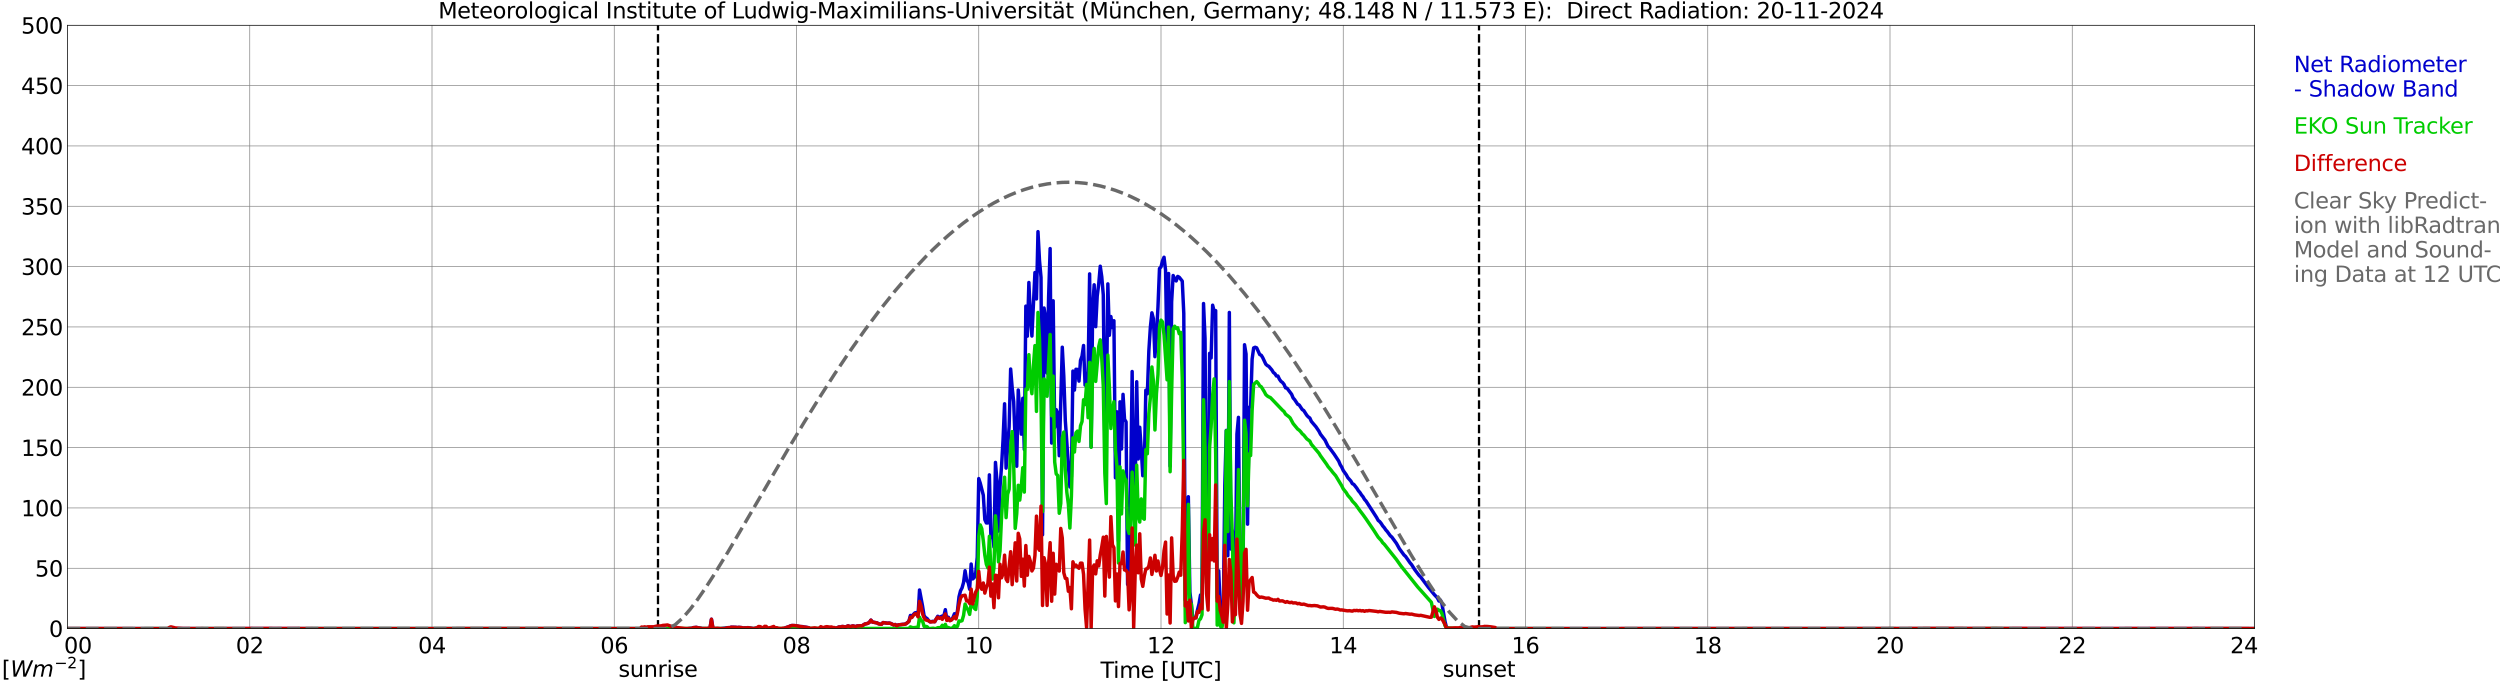 <?xml version="1.0" encoding="utf-8" standalone="no"?>
<!DOCTYPE svg PUBLIC "-//W3C//DTD SVG 1.1//EN"
  "http://www.w3.org/Graphics/SVG/1.1/DTD/svg11.dtd">
<svg xmlns:xlink="http://www.w3.org/1999/xlink" width="1085.4pt" height="296.64pt" viewBox="0 0 1085.4 296.64" xmlns="http://www.w3.org/2000/svg" version="1.1">
 <defs>
  <style type="text/css">*{stroke-linejoin: round; stroke-linecap: butt}</style>
 </defs>
 <g id="figure_1">
  <g id="patch_1">
   <path d="M 0 296.64 
L 1085.4 296.64 
L 1085.4 0 
L 0 0 
z
" style="fill: #ffffff"/>
  </g>
  <g id="axes_1">
   <g id="patch_2">
    <path d="M 29.306 272.909 
L 978.814 272.909 
L 978.814 10.976 
L 29.306 10.976 
z
" style="fill: #ffffff"/>
   </g>
   <g id="patch_3">
    <path d="M 978.814 272.909 
L 978.814 272.909 
L 978.814 10.976 
L 978.814 10.976 
z
" clip-path="url(#paeb854ca48)" style="fill: #d3d3d3; opacity: 0.25; stroke: #d3d3d3; stroke-linejoin: miter"/>
   </g>
   <g id="matplotlib.axis_1">
    <g id="xtick_1">
     <g id="line2d_1">
      <path d="M 29.306 272.909 
L 29.306 10.976 
" clip-path="url(#paeb854ca48)" style="fill: none; stroke: #808080; stroke-width: 0.3; stroke-linecap: square"/>
     </g>
     <g id="line2d_2"/>
     <g id="text_1">
      <!--    00 -->
      <g transform="translate(18.733 283.627) scale(0.095 -0.095)">
       <defs>
        <path id="DejaVuSans-20" transform="scale(0.016)"/>
        <path id="DejaVuSans-30" d="M 2034 4250 
Q 1547 4250 1301 3770 
Q 1056 3291 1056 2328 
Q 1056 1369 1301 889 
Q 1547 409 2034 409 
Q 2525 409 2770 889 
Q 3016 1369 3016 2328 
Q 3016 3291 2770 3770 
Q 2525 4250 2034 4250 
z
M 2034 4750 
Q 2819 4750 3233 4129 
Q 3647 3509 3647 2328 
Q 3647 1150 3233 529 
Q 2819 -91 2034 -91 
Q 1250 -91 836 529 
Q 422 1150 422 2328 
Q 422 3509 836 4129 
Q 1250 4750 2034 4750 
z
" transform="scale(0.016)"/>
       </defs>
       <use xlink:href="#DejaVuSans-20"/>
       <use xlink:href="#DejaVuSans-20" transform="translate(31.787 0)"/>
       <use xlink:href="#DejaVuSans-20" transform="translate(63.574 0)"/>
       <use xlink:href="#DejaVuSans-30" transform="translate(95.361 0)"/>
       <use xlink:href="#DejaVuSans-30" transform="translate(158.984 0)"/>
      </g>
     </g>
    </g>
    <g id="xtick_2">
     <g id="line2d_3">
      <path d="M 108.431 272.909 
L 108.431 10.976 
" clip-path="url(#paeb854ca48)" style="fill: none; stroke: #808080; stroke-width: 0.3; stroke-linecap: square"/>
     </g>
     <g id="line2d_4"/>
     <g id="text_2">
      <!-- 02 -->
      <g transform="translate(102.387 283.627) scale(0.095 -0.095)">
       <defs>
        <path id="DejaVuSans-32" d="M 1228 531 
L 3431 531 
L 3431 0 
L 469 0 
L 469 531 
Q 828 903 1448 1529 
Q 2069 2156 2228 2338 
Q 2531 2678 2651 2914 
Q 2772 3150 2772 3378 
Q 2772 3750 2511 3984 
Q 2250 4219 1831 4219 
Q 1534 4219 1204 4116 
Q 875 4013 500 3803 
L 500 4441 
Q 881 4594 1212 4672 
Q 1544 4750 1819 4750 
Q 2544 4750 2975 4387 
Q 3406 4025 3406 3419 
Q 3406 3131 3298 2873 
Q 3191 2616 2906 2266 
Q 2828 2175 2409 1742 
Q 1991 1309 1228 531 
z
" transform="scale(0.016)"/>
       </defs>
       <use xlink:href="#DejaVuSans-30"/>
       <use xlink:href="#DejaVuSans-32" transform="translate(63.623 0)"/>
      </g>
     </g>
    </g>
    <g id="xtick_3">
     <g id="line2d_5">
      <path d="M 187.557 272.909 
L 187.557 10.976 
" clip-path="url(#paeb854ca48)" style="fill: none; stroke: #808080; stroke-width: 0.3; stroke-linecap: square"/>
     </g>
     <g id="line2d_6"/>
     <g id="text_3">
      <!-- 04 -->
      <g transform="translate(181.513 283.627) scale(0.095 -0.095)">
       <defs>
        <path id="DejaVuSans-34" d="M 2419 4116 
L 825 1625 
L 2419 1625 
L 2419 4116 
z
M 2253 4666 
L 3047 4666 
L 3047 1625 
L 3713 1625 
L 3713 1100 
L 3047 1100 
L 3047 0 
L 2419 0 
L 2419 1100 
L 313 1100 
L 313 1709 
L 2253 4666 
z
" transform="scale(0.016)"/>
       </defs>
       <use xlink:href="#DejaVuSans-30"/>
       <use xlink:href="#DejaVuSans-34" transform="translate(63.623 0)"/>
      </g>
     </g>
    </g>
    <g id="xtick_4">
     <g id="line2d_7">
      <path d="M 266.683 272.909 
L 266.683 10.976 
" clip-path="url(#paeb854ca48)" style="fill: none; stroke: #808080; stroke-width: 0.3; stroke-linecap: square"/>
     </g>
     <g id="line2d_8"/>
     <g id="text_4">
      <!-- 06 -->
      <g transform="translate(260.638 283.627) scale(0.095 -0.095)">
       <defs>
        <path id="DejaVuSans-36" d="M 2113 2584 
Q 1688 2584 1439 2293 
Q 1191 2003 1191 1497 
Q 1191 994 1439 701 
Q 1688 409 2113 409 
Q 2538 409 2786 701 
Q 3034 994 3034 1497 
Q 3034 2003 2786 2293 
Q 2538 2584 2113 2584 
z
M 3366 4563 
L 3366 3988 
Q 3128 4100 2886 4159 
Q 2644 4219 2406 4219 
Q 1781 4219 1451 3797 
Q 1122 3375 1075 2522 
Q 1259 2794 1537 2939 
Q 1816 3084 2150 3084 
Q 2853 3084 3261 2657 
Q 3669 2231 3669 1497 
Q 3669 778 3244 343 
Q 2819 -91 2113 -91 
Q 1303 -91 875 529 
Q 447 1150 447 2328 
Q 447 3434 972 4092 
Q 1497 4750 2381 4750 
Q 2619 4750 2861 4703 
Q 3103 4656 3366 4563 
z
" transform="scale(0.016)"/>
       </defs>
       <use xlink:href="#DejaVuSans-30"/>
       <use xlink:href="#DejaVuSans-36" transform="translate(63.623 0)"/>
      </g>
     </g>
    </g>
    <g id="xtick_5">
     <g id="line2d_9">
      <path d="M 345.808 272.909 
L 345.808 10.976 
" clip-path="url(#paeb854ca48)" style="fill: none; stroke: #808080; stroke-width: 0.3; stroke-linecap: square"/>
     </g>
     <g id="line2d_10"/>
     <g id="text_5">
      <!-- 08 -->
      <g transform="translate(339.764 283.627) scale(0.095 -0.095)">
       <defs>
        <path id="DejaVuSans-38" d="M 2034 2216 
Q 1584 2216 1326 1975 
Q 1069 1734 1069 1313 
Q 1069 891 1326 650 
Q 1584 409 2034 409 
Q 2484 409 2743 651 
Q 3003 894 3003 1313 
Q 3003 1734 2745 1975 
Q 2488 2216 2034 2216 
z
M 1403 2484 
Q 997 2584 770 2862 
Q 544 3141 544 3541 
Q 544 4100 942 4425 
Q 1341 4750 2034 4750 
Q 2731 4750 3128 4425 
Q 3525 4100 3525 3541 
Q 3525 3141 3298 2862 
Q 3072 2584 2669 2484 
Q 3125 2378 3379 2068 
Q 3634 1759 3634 1313 
Q 3634 634 3220 271 
Q 2806 -91 2034 -91 
Q 1263 -91 848 271 
Q 434 634 434 1313 
Q 434 1759 690 2068 
Q 947 2378 1403 2484 
z
M 1172 3481 
Q 1172 3119 1398 2916 
Q 1625 2713 2034 2713 
Q 2441 2713 2670 2916 
Q 2900 3119 2900 3481 
Q 2900 3844 2670 4047 
Q 2441 4250 2034 4250 
Q 1625 4250 1398 4047 
Q 1172 3844 1172 3481 
z
" transform="scale(0.016)"/>
       </defs>
       <use xlink:href="#DejaVuSans-30"/>
       <use xlink:href="#DejaVuSans-38" transform="translate(63.623 0)"/>
      </g>
     </g>
    </g>
    <g id="xtick_6">
     <g id="line2d_11">
      <path d="M 424.934 272.909 
L 424.934 10.976 
" clip-path="url(#paeb854ca48)" style="fill: none; stroke: #808080; stroke-width: 0.3; stroke-linecap: square"/>
     </g>
     <g id="line2d_12"/>
     <g id="text_6">
      <!-- 10 -->
      <g transform="translate(418.89 283.627) scale(0.095 -0.095)">
       <defs>
        <path id="DejaVuSans-31" d="M 794 531 
L 1825 531 
L 1825 4091 
L 703 3866 
L 703 4441 
L 1819 4666 
L 2450 4666 
L 2450 531 
L 3481 531 
L 3481 0 
L 794 0 
L 794 531 
z
" transform="scale(0.016)"/>
       </defs>
       <use xlink:href="#DejaVuSans-31"/>
       <use xlink:href="#DejaVuSans-30" transform="translate(63.623 0)"/>
      </g>
     </g>
    </g>
    <g id="xtick_7">
     <g id="line2d_13">
      <path d="M 504.06 272.909 
L 504.06 10.976 
" clip-path="url(#paeb854ca48)" style="fill: none; stroke: #808080; stroke-width: 0.3; stroke-linecap: square"/>
     </g>
     <g id="line2d_14"/>
     <g id="text_7">
      <!-- 12 -->
      <g transform="translate(498.015 283.627) scale(0.095 -0.095)">
       <use xlink:href="#DejaVuSans-31"/>
       <use xlink:href="#DejaVuSans-32" transform="translate(63.623 0)"/>
      </g>
     </g>
    </g>
    <g id="xtick_8">
     <g id="line2d_15">
      <path d="M 583.185 272.909 
L 583.185 10.976 
" clip-path="url(#paeb854ca48)" style="fill: none; stroke: #808080; stroke-width: 0.3; stroke-linecap: square"/>
     </g>
     <g id="line2d_16"/>
     <g id="text_8">
      <!-- 14 -->
      <g transform="translate(577.141 283.627) scale(0.095 -0.095)">
       <use xlink:href="#DejaVuSans-31"/>
       <use xlink:href="#DejaVuSans-34" transform="translate(63.623 0)"/>
      </g>
     </g>
    </g>
    <g id="xtick_9">
     <g id="line2d_17">
      <path d="M 662.311 272.909 
L 662.311 10.976 
" clip-path="url(#paeb854ca48)" style="fill: none; stroke: #808080; stroke-width: 0.3; stroke-linecap: square"/>
     </g>
     <g id="line2d_18"/>
     <g id="text_9">
      <!-- 16 -->
      <g transform="translate(656.267 283.627) scale(0.095 -0.095)">
       <use xlink:href="#DejaVuSans-31"/>
       <use xlink:href="#DejaVuSans-36" transform="translate(63.623 0)"/>
      </g>
     </g>
    </g>
    <g id="xtick_10">
     <g id="line2d_19">
      <path d="M 741.437 272.909 
L 741.437 10.976 
" clip-path="url(#paeb854ca48)" style="fill: none; stroke: #808080; stroke-width: 0.3; stroke-linecap: square"/>
     </g>
     <g id="line2d_20"/>
     <g id="text_10">
      <!-- 18 -->
      <g transform="translate(735.392 283.627) scale(0.095 -0.095)">
       <use xlink:href="#DejaVuSans-31"/>
       <use xlink:href="#DejaVuSans-38" transform="translate(63.623 0)"/>
      </g>
     </g>
    </g>
    <g id="xtick_11">
     <g id="line2d_21">
      <path d="M 820.562 272.909 
L 820.562 10.976 
" clip-path="url(#paeb854ca48)" style="fill: none; stroke: #808080; stroke-width: 0.3; stroke-linecap: square"/>
     </g>
     <g id="line2d_22"/>
     <g id="text_11">
      <!-- 20 -->
      <g transform="translate(814.518 283.627) scale(0.095 -0.095)">
       <use xlink:href="#DejaVuSans-32"/>
       <use xlink:href="#DejaVuSans-30" transform="translate(63.623 0)"/>
      </g>
     </g>
    </g>
    <g id="xtick_12">
     <g id="line2d_23">
      <path d="M 899.688 272.909 
L 899.688 10.976 
" clip-path="url(#paeb854ca48)" style="fill: none; stroke: #808080; stroke-width: 0.3; stroke-linecap: square"/>
     </g>
     <g id="line2d_24"/>
     <g id="text_12">
      <!-- 22 -->
      <g transform="translate(893.644 283.627) scale(0.095 -0.095)">
       <use xlink:href="#DejaVuSans-32"/>
       <use xlink:href="#DejaVuSans-32" transform="translate(63.623 0)"/>
      </g>
     </g>
    </g>
    <g id="xtick_13">
     <g id="line2d_25">
      <path d="M 978.814 272.909 
L 978.814 10.976 
" clip-path="url(#paeb854ca48)" style="fill: none; stroke: #808080; stroke-width: 0.3; stroke-linecap: square"/>
     </g>
     <g id="line2d_26"/>
     <g id="text_13">
      <!-- 24    -->
      <g transform="translate(968.241 283.627) scale(0.095 -0.095)">
       <use xlink:href="#DejaVuSans-32"/>
       <use xlink:href="#DejaVuSans-34" transform="translate(63.623 0)"/>
       <use xlink:href="#DejaVuSans-20" transform="translate(127.246 0)"/>
       <use xlink:href="#DejaVuSans-20" transform="translate(159.033 0)"/>
       <use xlink:href="#DejaVuSans-20" transform="translate(190.82 0)"/>
      </g>
     </g>
    </g>
    <g id="text_14">
     <!-- Time [UTC] -->
     <g transform="translate(477.806 294.322) scale(0.095 -0.095)">
      <defs>
       <path id="DejaVuSans-54" d="M -19 4666 
L 3928 4666 
L 3928 4134 
L 2272 4134 
L 2272 0 
L 1638 0 
L 1638 4134 
L -19 4134 
L -19 4666 
z
" transform="scale(0.016)"/>
       <path id="DejaVuSans-69" d="M 603 3500 
L 1178 3500 
L 1178 0 
L 603 0 
L 603 3500 
z
M 603 4863 
L 1178 4863 
L 1178 4134 
L 603 4134 
L 603 4863 
z
" transform="scale(0.016)"/>
       <path id="DejaVuSans-6d" d="M 3328 2828 
Q 3544 3216 3844 3400 
Q 4144 3584 4550 3584 
Q 5097 3584 5394 3201 
Q 5691 2819 5691 2113 
L 5691 0 
L 5113 0 
L 5113 2094 
Q 5113 2597 4934 2840 
Q 4756 3084 4391 3084 
Q 3944 3084 3684 2787 
Q 3425 2491 3425 1978 
L 3425 0 
L 2847 0 
L 2847 2094 
Q 2847 2600 2669 2842 
Q 2491 3084 2119 3084 
Q 1678 3084 1418 2786 
Q 1159 2488 1159 1978 
L 1159 0 
L 581 0 
L 581 3500 
L 1159 3500 
L 1159 2956 
Q 1356 3278 1631 3431 
Q 1906 3584 2284 3584 
Q 2666 3584 2933 3390 
Q 3200 3197 3328 2828 
z
" transform="scale(0.016)"/>
       <path id="DejaVuSans-65" d="M 3597 1894 
L 3597 1613 
L 953 1613 
Q 991 1019 1311 708 
Q 1631 397 2203 397 
Q 2534 397 2845 478 
Q 3156 559 3463 722 
L 3463 178 
Q 3153 47 2828 -22 
Q 2503 -91 2169 -91 
Q 1331 -91 842 396 
Q 353 884 353 1716 
Q 353 2575 817 3079 
Q 1281 3584 2069 3584 
Q 2775 3584 3186 3129 
Q 3597 2675 3597 1894 
z
M 3022 2063 
Q 3016 2534 2758 2815 
Q 2500 3097 2075 3097 
Q 1594 3097 1305 2825 
Q 1016 2553 972 2059 
L 3022 2063 
z
" transform="scale(0.016)"/>
       <path id="DejaVuSans-5b" d="M 550 4863 
L 1875 4863 
L 1875 4416 
L 1125 4416 
L 1125 -397 
L 1875 -397 
L 1875 -844 
L 550 -844 
L 550 4863 
z
" transform="scale(0.016)"/>
       <path id="DejaVuSans-55" d="M 556 4666 
L 1191 4666 
L 1191 1831 
Q 1191 1081 1462 751 
Q 1734 422 2344 422 
Q 2950 422 3222 751 
Q 3494 1081 3494 1831 
L 3494 4666 
L 4128 4666 
L 4128 1753 
Q 4128 841 3676 375 
Q 3225 -91 2344 -91 
Q 1459 -91 1007 375 
Q 556 841 556 1753 
L 556 4666 
z
" transform="scale(0.016)"/>
       <path id="DejaVuSans-43" d="M 4122 4306 
L 4122 3641 
Q 3803 3938 3442 4084 
Q 3081 4231 2675 4231 
Q 1875 4231 1450 3742 
Q 1025 3253 1025 2328 
Q 1025 1406 1450 917 
Q 1875 428 2675 428 
Q 3081 428 3442 575 
Q 3803 722 4122 1019 
L 4122 359 
Q 3791 134 3420 21 
Q 3050 -91 2638 -91 
Q 1578 -91 968 557 
Q 359 1206 359 2328 
Q 359 3453 968 4101 
Q 1578 4750 2638 4750 
Q 3056 4750 3426 4639 
Q 3797 4528 4122 4306 
z
" transform="scale(0.016)"/>
       <path id="DejaVuSans-5d" d="M 1947 4863 
L 1947 -844 
L 622 -844 
L 622 -397 
L 1369 -397 
L 1369 4416 
L 622 4416 
L 622 4863 
L 1947 4863 
z
" transform="scale(0.016)"/>
      </defs>
      <use xlink:href="#DejaVuSans-54"/>
      <use xlink:href="#DejaVuSans-69" transform="translate(57.959 0)"/>
      <use xlink:href="#DejaVuSans-6d" transform="translate(85.742 0)"/>
      <use xlink:href="#DejaVuSans-65" transform="translate(183.154 0)"/>
      <use xlink:href="#DejaVuSans-20" transform="translate(244.678 0)"/>
      <use xlink:href="#DejaVuSans-5b" transform="translate(276.465 0)"/>
      <use xlink:href="#DejaVuSans-55" transform="translate(315.479 0)"/>
      <use xlink:href="#DejaVuSans-54" transform="translate(388.672 0)"/>
      <use xlink:href="#DejaVuSans-43" transform="translate(443.881 0)"/>
      <use xlink:href="#DejaVuSans-5d" transform="translate(513.705 0)"/>
     </g>
    </g>
   </g>
   <g id="matplotlib.axis_2">
    <g id="ytick_1">
     <g id="line2d_27">
      <path d="M 29.306 272.909 
L 978.814 272.909 
" clip-path="url(#paeb854ca48)" style="fill: none; stroke: #808080; stroke-width: 0.3; stroke-linecap: square"/>
     </g>
     <g id="line2d_28"/>
     <g id="text_15">
      <!-- 0 -->
      <g transform="translate(21.261 276.518) scale(0.095 -0.095)">
       <use xlink:href="#DejaVuSans-30"/>
      </g>
     </g>
    </g>
    <g id="ytick_2">
     <g id="line2d_29">
      <path d="M 29.306 246.715 
L 978.814 246.715 
" clip-path="url(#paeb854ca48)" style="fill: none; stroke: #808080; stroke-width: 0.3; stroke-linecap: square"/>
     </g>
     <g id="line2d_30"/>
     <g id="text_16">
      <!-- 50 -->
      <g transform="translate(15.217 250.325) scale(0.095 -0.095)">
       <defs>
        <path id="DejaVuSans-35" d="M 691 4666 
L 3169 4666 
L 3169 4134 
L 1269 4134 
L 1269 2991 
Q 1406 3038 1543 3061 
Q 1681 3084 1819 3084 
Q 2600 3084 3056 2656 
Q 3513 2228 3513 1497 
Q 3513 744 3044 326 
Q 2575 -91 1722 -91 
Q 1428 -91 1123 -41 
Q 819 9 494 109 
L 494 744 
Q 775 591 1075 516 
Q 1375 441 1709 441 
Q 2250 441 2565 725 
Q 2881 1009 2881 1497 
Q 2881 1984 2565 2268 
Q 2250 2553 1709 2553 
Q 1456 2553 1204 2497 
Q 953 2441 691 2322 
L 691 4666 
z
" transform="scale(0.016)"/>
       </defs>
       <use xlink:href="#DejaVuSans-35"/>
       <use xlink:href="#DejaVuSans-30" transform="translate(63.623 0)"/>
      </g>
     </g>
    </g>
    <g id="ytick_3">
     <g id="line2d_31">
      <path d="M 29.306 220.522 
L 978.814 220.522 
" clip-path="url(#paeb854ca48)" style="fill: none; stroke: #808080; stroke-width: 0.3; stroke-linecap: square"/>
     </g>
     <g id="line2d_32"/>
     <g id="text_17">
      <!-- 100 -->
      <g transform="translate(9.173 224.131) scale(0.095 -0.095)">
       <use xlink:href="#DejaVuSans-31"/>
       <use xlink:href="#DejaVuSans-30" transform="translate(63.623 0)"/>
       <use xlink:href="#DejaVuSans-30" transform="translate(127.246 0)"/>
      </g>
     </g>
    </g>
    <g id="ytick_4">
     <g id="line2d_33">
      <path d="M 29.306 194.329 
L 978.814 194.329 
" clip-path="url(#paeb854ca48)" style="fill: none; stroke: #808080; stroke-width: 0.3; stroke-linecap: square"/>
     </g>
     <g id="line2d_34"/>
     <g id="text_18">
      <!-- 150 -->
      <g transform="translate(9.173 197.938) scale(0.095 -0.095)">
       <use xlink:href="#DejaVuSans-31"/>
       <use xlink:href="#DejaVuSans-35" transform="translate(63.623 0)"/>
       <use xlink:href="#DejaVuSans-30" transform="translate(127.246 0)"/>
      </g>
     </g>
    </g>
    <g id="ytick_5">
     <g id="line2d_35">
      <path d="M 29.306 168.136 
L 978.814 168.136 
" clip-path="url(#paeb854ca48)" style="fill: none; stroke: #808080; stroke-width: 0.3; stroke-linecap: square"/>
     </g>
     <g id="line2d_36"/>
     <g id="text_19">
      <!-- 200 -->
      <g transform="translate(9.173 171.745) scale(0.095 -0.095)">
       <use xlink:href="#DejaVuSans-32"/>
       <use xlink:href="#DejaVuSans-30" transform="translate(63.623 0)"/>
       <use xlink:href="#DejaVuSans-30" transform="translate(127.246 0)"/>
      </g>
     </g>
    </g>
    <g id="ytick_6">
     <g id="line2d_37">
      <path d="M 29.306 141.942 
L 978.814 141.942 
" clip-path="url(#paeb854ca48)" style="fill: none; stroke: #808080; stroke-width: 0.3; stroke-linecap: square"/>
     </g>
     <g id="line2d_38"/>
     <g id="text_20">
      <!-- 250 -->
      <g transform="translate(9.173 145.551) scale(0.095 -0.095)">
       <use xlink:href="#DejaVuSans-32"/>
       <use xlink:href="#DejaVuSans-35" transform="translate(63.623 0)"/>
       <use xlink:href="#DejaVuSans-30" transform="translate(127.246 0)"/>
      </g>
     </g>
    </g>
    <g id="ytick_7">
     <g id="line2d_39">
      <path d="M 29.306 115.749 
L 978.814 115.749 
" clip-path="url(#paeb854ca48)" style="fill: none; stroke: #808080; stroke-width: 0.3; stroke-linecap: square"/>
     </g>
     <g id="line2d_40"/>
     <g id="text_21">
      <!-- 300 -->
      <g transform="translate(9.173 119.358) scale(0.095 -0.095)">
       <defs>
        <path id="DejaVuSans-33" d="M 2597 2516 
Q 3050 2419 3304 2112 
Q 3559 1806 3559 1356 
Q 3559 666 3084 287 
Q 2609 -91 1734 -91 
Q 1441 -91 1130 -33 
Q 819 25 488 141 
L 488 750 
Q 750 597 1062 519 
Q 1375 441 1716 441 
Q 2309 441 2620 675 
Q 2931 909 2931 1356 
Q 2931 1769 2642 2001 
Q 2353 2234 1838 2234 
L 1294 2234 
L 1294 2753 
L 1863 2753 
Q 2328 2753 2575 2939 
Q 2822 3125 2822 3475 
Q 2822 3834 2567 4026 
Q 2313 4219 1838 4219 
Q 1578 4219 1281 4162 
Q 984 4106 628 3988 
L 628 4550 
Q 988 4650 1302 4700 
Q 1616 4750 1894 4750 
Q 2613 4750 3031 4423 
Q 3450 4097 3450 3541 
Q 3450 3153 3228 2886 
Q 3006 2619 2597 2516 
z
" transform="scale(0.016)"/>
       </defs>
       <use xlink:href="#DejaVuSans-33"/>
       <use xlink:href="#DejaVuSans-30" transform="translate(63.623 0)"/>
       <use xlink:href="#DejaVuSans-30" transform="translate(127.246 0)"/>
      </g>
     </g>
    </g>
    <g id="ytick_8">
     <g id="line2d_41">
      <path d="M 29.306 89.556 
L 978.814 89.556 
" clip-path="url(#paeb854ca48)" style="fill: none; stroke: #808080; stroke-width: 0.3; stroke-linecap: square"/>
     </g>
     <g id="line2d_42"/>
     <g id="text_22">
      <!-- 350 -->
      <g transform="translate(9.173 93.165) scale(0.095 -0.095)">
       <use xlink:href="#DejaVuSans-33"/>
       <use xlink:href="#DejaVuSans-35" transform="translate(63.623 0)"/>
       <use xlink:href="#DejaVuSans-30" transform="translate(127.246 0)"/>
      </g>
     </g>
    </g>
    <g id="ytick_9">
     <g id="line2d_43">
      <path d="M 29.306 63.362 
L 978.814 63.362 
" clip-path="url(#paeb854ca48)" style="fill: none; stroke: #808080; stroke-width: 0.3; stroke-linecap: square"/>
     </g>
     <g id="line2d_44"/>
     <g id="text_23">
      <!-- 400 -->
      <g transform="translate(9.173 66.972) scale(0.095 -0.095)">
       <use xlink:href="#DejaVuSans-34"/>
       <use xlink:href="#DejaVuSans-30" transform="translate(63.623 0)"/>
       <use xlink:href="#DejaVuSans-30" transform="translate(127.246 0)"/>
      </g>
     </g>
    </g>
    <g id="ytick_10">
     <g id="line2d_45">
      <path d="M 29.306 37.169 
L 978.814 37.169 
" clip-path="url(#paeb854ca48)" style="fill: none; stroke: #808080; stroke-width: 0.3; stroke-linecap: square"/>
     </g>
     <g id="line2d_46"/>
     <g id="text_24">
      <!-- 450 -->
      <g transform="translate(9.173 40.778) scale(0.095 -0.095)">
       <use xlink:href="#DejaVuSans-34"/>
       <use xlink:href="#DejaVuSans-35" transform="translate(63.623 0)"/>
       <use xlink:href="#DejaVuSans-30" transform="translate(127.246 0)"/>
      </g>
     </g>
    </g>
    <g id="ytick_11">
     <g id="line2d_47">
      <path d="M 29.306 10.976 
L 978.814 10.976 
" clip-path="url(#paeb854ca48)" style="fill: none; stroke: #808080; stroke-width: 0.3; stroke-linecap: square"/>
     </g>
     <g id="line2d_48"/>
     <g id="text_25">
      <!-- 500 -->
      <g transform="translate(9.173 14.585) scale(0.095 -0.095)">
       <use xlink:href="#DejaVuSans-35"/>
       <use xlink:href="#DejaVuSans-30" transform="translate(63.623 0)"/>
       <use xlink:href="#DejaVuSans-30" transform="translate(127.246 0)"/>
      </g>
     </g>
    </g>
   </g>
   <g id="line2d_49">
    <path d="M 285.673 272.909 
L 285.673 10.976 
" clip-path="url(#paeb854ca48)" style="fill: none; stroke-dasharray: 3.7,1.6; stroke-dashoffset: 0; stroke: #000000"/>
   </g>
   <g id="line2d_50">
    <path d="M 642.134 272.909 
L 642.134 10.976 
" clip-path="url(#paeb854ca48)" style="fill: none; stroke-dasharray: 3.7,1.6; stroke-dashoffset: 0; stroke: #000000"/>
   </g>
   <g id="line2d_51">
    <path d="M 29.306 272.909 
L 277.892 272.909 
L 278.552 273.59 
L 279.211 273.49 
L 279.87 273.689 
L 280.53 273.49 
L 281.189 273.689 
L 283.827 273.689 
L 285.145 273.993 
L 287.124 274.093 
L 287.783 274.297 
L 289.102 274.397 
L 289.761 274.496 
L 291.739 273.773 
L 293.058 273.59 
L 293.717 273.386 
L 295.696 273.16 
L 297.674 272.935 
L 298.333 272.993 
L 299.652 272.809 
L 300.311 272.809 
L 300.971 272.505 
L 302.289 272.385 
L 304.927 272.877 
L 306.246 272.935 
L 306.905 272.998 
L 307.564 272.825 
L 308.224 273.05 
L 308.883 268.849 
L 309.543 272.835 
L 310.202 273.003 
L 311.521 273.071 
L 312.18 272.872 
L 312.839 272.94 
L 315.477 272.61 
L 316.136 272.49 
L 316.796 272.505 
L 317.455 272.312 
L 319.433 272.359 
L 320.093 272.464 
L 320.752 272.38 
L 322.071 272.495 
L 322.73 272.678 
L 323.39 272.594 
L 324.049 272.642 
L 324.708 272.5 
L 326.686 272.83 
L 327.346 272.898 
L 328.005 272.736 
L 329.324 273.805 
L 329.983 273.763 
L 330.643 273.469 
L 331.302 273.008 
L 331.961 273.862 
L 332.621 273.862 
L 333.28 273.113 
L 334.599 273.349 
L 335.918 273.799 
L 336.577 273.129 
L 337.236 273.291 
L 337.896 273.05 
L 339.215 272.925 
L 339.874 273.092 
L 341.193 272.49 
L 342.512 272.097 
L 343.171 271.72 
L 343.83 271.573 
L 345.149 271.62 
L 346.468 271.851 
L 347.127 272.039 
L 348.446 272.039 
L 349.105 272.238 
L 349.765 272.291 
L 351.083 272.526 
L 351.743 272.998 
L 353.721 273.228 
L 355.04 272.993 
L 355.699 273.108 
L 356.359 273.721 
L 357.018 273.422 
L 357.677 273.328 
L 358.337 273.616 
L 358.996 273.7 
L 360.315 273.516 
L 360.974 273.616 
L 361.634 273.354 
L 362.293 273.354 
L 362.952 272.778 
L 364.271 272.196 
L 364.93 272.233 
L 365.59 272.003 
L 366.249 272.044 
L 366.909 272.285 
L 368.227 271.73 
L 368.887 272.008 
L 369.546 272.003 
L 370.206 271.735 
L 371.524 272.065 
L 372.184 271.756 
L 372.843 271.767 
L 373.502 271.646 
L 374.162 271.756 
L 375.481 270.929 
L 376.799 270.63 
L 377.459 270.164 
L 378.118 269.236 
L 378.777 270.064 
L 380.756 270.42 
L 381.415 270.803 
L 382.074 270.96 
L 382.734 271.002 
L 383.393 270.289 
L 385.371 270.578 
L 386.031 270.509 
L 386.69 270.661 
L 388.009 271.316 
L 388.668 271.138 
L 389.328 271.683 
L 389.987 271.295 
L 391.965 271.07 
L 392.624 271.044 
L 393.284 270.829 
L 393.943 270.363 
L 394.603 269.76 
L 395.262 267.204 
L 395.921 267.586 
L 396.581 266.732 
L 397.24 266.062 
L 397.899 265.968 
L 398.559 267.482 
L 399.218 256.156 
L 400.537 263.165 
L 401.196 267.324 
L 401.856 268.147 
L 402.515 268.561 
L 403.175 269.457 
L 403.834 269.986 
L 405.153 269.718 
L 405.812 269.907 
L 407.131 267.56 
L 407.79 268.047 
L 409.109 267.45 
L 409.768 267.461 
L 410.428 264.695 
L 411.087 269.095 
L 411.746 267.969 
L 412.406 269.347 
L 413.065 269.074 
L 413.725 268.121 
L 414.384 266.465 
L 415.043 268.278 
L 415.703 265.061 
L 416.362 259.084 
L 417.022 256.48 
L 417.681 255.244 
L 418.34 252.86 
L 419 247.784 
L 419.659 251.828 
L 420.318 252.855 
L 420.978 255.831 
L 421.637 244.887 
L 422.297 251.352 
L 422.956 250.754 
L 423.615 248.743 
L 424.275 241.959 
L 424.934 207.792 
L 425.593 209.788 
L 426.912 215.006 
L 427.572 225.604 
L 428.231 227.044 
L 428.89 227.034 
L 429.55 206.163 
L 430.209 233.357 
L 430.869 232.037 
L 431.528 237.501 
L 432.187 200.767 
L 432.847 208.829 
L 433.506 230.586 
L 434.165 211.355 
L 434.825 202.538 
L 435.484 190.85 
L 436.144 175.307 
L 436.803 203.235 
L 438.122 185.297 
L 438.781 160.22 
L 439.44 168.319 
L 440.1 174.354 
L 440.759 192.15 
L 441.419 202.423 
L 442.078 169.335 
L 443.397 188.488 
L 444.056 172.929 
L 444.716 195.167 
L 445.375 132.911 
L 446.034 145.95 
L 446.694 122.643 
L 447.353 137.364 
L 448.012 145.897 
L 449.331 118.321 
L 449.991 129.789 
L 450.65 100.573 
L 451.309 113.103 
L 451.969 120.443 
L 452.628 232.178 
L 453.287 133.728 
L 453.947 138.123 
L 454.606 161.98 
L 455.266 128.856 
L 455.925 107.922 
L 456.584 192.364 
L 457.244 130.595 
L 457.903 185.586 
L 458.563 177.859 
L 459.222 179.435 
L 459.881 197.849 
L 461.2 150.748 
L 461.859 163.347 
L 462.519 182.62 
L 464.497 211.417 
L 465.156 206.907 
L 465.816 161.105 
L 466.475 169.361 
L 467.134 160.325 
L 467.794 160.403 
L 468.453 165.464 
L 469.113 156.448 
L 469.772 154.625 
L 470.431 150.005 
L 471.091 167.198 
L 471.75 167.376 
L 472.409 161.378 
L 473.069 118.908 
L 473.728 193.988 
L 474.388 133.702 
L 475.047 123.649 
L 475.706 141.832 
L 476.366 128.531 
L 477.025 123.235 
L 477.685 115.581 
L 478.344 120.202 
L 479.003 128.028 
L 479.663 191.275 
L 480.322 178.618 
L 480.981 123.251 
L 481.641 145.567 
L 482.3 137.437 
L 482.96 142.236 
L 483.619 139.244 
L 484.278 207.441 
L 484.938 178.791 
L 485.597 234.876 
L 486.256 174.453 
L 486.916 194.937 
L 487.575 171.216 
L 488.235 182.07 
L 488.894 183.144 
L 489.553 253.704 
L 490.213 239.732 
L 490.872 211.522 
L 491.532 161.299 
L 492.191 219.123 
L 492.85 212.387 
L 493.51 165.736 
L 494.169 199.274 
L 494.828 185.496 
L 495.488 195.068 
L 496.147 206.54 
L 496.807 202.658 
L 497.466 169.409 
L 498.125 170.98 
L 498.785 152.325 
L 499.444 142.026 
L 500.103 135.818 
L 500.763 138.375 
L 501.422 154.856 
L 502.082 145.924 
L 502.741 133.314 
L 503.4 116.577 
L 504.06 115.911 
L 504.719 113.213 
L 505.379 111.689 
L 506.038 117.268 
L 506.697 158.565 
L 507.357 118.745 
L 508.016 202.381 
L 508.675 131.056 
L 509.335 119.615 
L 509.994 121.108 
L 510.654 121.972 
L 511.313 120.018 
L 511.972 120.369 
L 513.291 122.041 
L 513.95 136.075 
L 514.61 260.509 
L 515.269 234.735 
L 515.929 215.661 
L 516.588 256.973 
L 517.247 262.332 
L 517.907 268.87 
L 518.566 268.262 
L 519.226 268.168 
L 519.885 264.888 
L 520.544 262.253 
L 521.204 258.335 
L 521.863 258.298 
L 522.522 131.784 
L 523.182 147.102 
L 523.841 237.873 
L 524.501 252.132 
L 525.16 153.399 
L 525.819 155.411 
L 526.479 132.502 
L 527.138 135.137 
L 527.797 134.86 
L 528.457 259.456 
L 529.116 247.816 
L 529.776 263.694 
L 530.435 267.178 
L 531.094 266.711 
L 531.754 210.799 
L 532.413 186.853 
L 533.073 241.262 
L 533.732 135.656 
L 534.391 238.36 
L 535.051 230.481 
L 535.71 262.971 
L 536.369 248.261 
L 537.029 188.441 
L 537.688 181.196 
L 538.348 249.204 
L 539.007 260.954 
L 539.666 255.181 
L 540.326 149.675 
L 540.985 153.719 
L 541.644 227.573 
L 542.304 176.858 
L 542.963 176.502 
L 543.623 155.914 
L 544.282 151.063 
L 544.941 150.764 
L 545.601 151.031 
L 546.919 153.934 
L 547.579 154.216 
L 548.238 155.296 
L 549.557 158.109 
L 550.216 158.716 
L 550.876 159.067 
L 552.195 160.623 
L 552.854 161.718 
L 553.513 162.226 
L 554.173 163.243 
L 554.832 163.264 
L 555.491 164.662 
L 556.151 165.579 
L 556.81 166.061 
L 557.47 166.889 
L 558.129 168.392 
L 558.788 168.555 
L 560.766 171.184 
L 561.426 172.787 
L 562.085 173.516 
L 563.404 175.522 
L 564.063 175.831 
L 565.382 177.817 
L 566.042 178.246 
L 567.36 180.31 
L 568.02 181.023 
L 568.679 181.489 
L 569.338 182.961 
L 571.317 185.276 
L 572.635 187.225 
L 573.295 188.519 
L 575.273 191.091 
L 576.592 193.81 
L 577.251 194.481 
L 579.229 197.173 
L 581.207 200.175 
L 581.867 201.757 
L 582.526 202.81 
L 583.185 204.288 
L 584.504 206.132 
L 585.164 207.347 
L 586.482 208.845 
L 587.142 210.003 
L 587.801 210.328 
L 589.12 212.03 
L 589.779 213.089 
L 590.439 213.838 
L 591.098 214.875 
L 591.757 215.666 
L 592.417 216.818 
L 593.076 217.547 
L 597.692 224.708 
L 598.351 225.939 
L 599.011 226.452 
L 599.67 227.285 
L 600.329 228.338 
L 600.989 229.087 
L 601.648 230.057 
L 602.307 230.79 
L 603.626 232.613 
L 604.286 233.184 
L 606.264 235.877 
L 607.582 238.255 
L 609.561 240.953 
L 610.22 241.54 
L 612.198 244.374 
L 612.858 245.149 
L 614.176 247.239 
L 615.495 249.026 
L 616.154 249.874 
L 616.814 250.524 
L 620.111 254.945 
L 622.748 258.193 
L 624.067 259.571 
L 624.726 260.933 
L 625.386 260.572 
L 626.045 262.232 
L 627.364 269.792 
L 628.023 272.49 
L 628.683 272.815 
L 629.342 272.925 
L 630.001 272.904 
L 631.32 273.171 
L 635.936 273.48 
L 636.595 273.218 
L 637.914 273.302 
L 639.233 273.642 
L 639.892 273.548 
L 641.211 273.647 
L 641.87 273.81 
L 642.53 273.632 
L 643.848 273.695 
L 644.508 273.857 
L 645.827 273.82 
L 647.145 273.689 
L 649.123 273.391 
L 649.783 272.909 
L 978.154 272.909 
L 978.154 272.909 
" clip-path="url(#paeb854ca48)" style="fill: none; stroke: #0000cc; stroke-width: 1.5; stroke-linecap: square"/>
   </g>
   <g id="line2d_52">
    <path d="M 28.646 272.941 
L 42.493 272.953 
L 72.825 272.91 
L 73.484 273.38 
L 74.144 273.67 
L 75.462 273.374 
L 76.122 273.165 
L 79.419 272.972 
L 84.694 272.933 
L 89.309 272.919 
L 105.794 272.931 
L 107.772 272.974 
L 109.091 272.984 
L 111.728 272.967 
L 117.663 272.997 
L 118.982 272.958 
L 122.278 272.96 
L 126.235 272.963 
L 132.829 272.942 
L 136.785 272.914 
L 149.972 272.917 
L 173.051 272.906 
L 247.561 272.915 
L 394.603 272.839 
L 395.262 272.167 
L 395.921 272.413 
L 396.581 272.522 
L 397.899 272.355 
L 398.559 272.608 
L 399.218 267.974 
L 399.878 269.504 
L 400.537 269.586 
L 401.196 271.968 
L 401.856 271.929 
L 402.515 272.094 
L 403.175 272.844 
L 403.834 272.887 
L 405.153 272.747 
L 405.812 272.883 
L 406.471 272.869 
L 407.131 272.523 
L 408.45 272.471 
L 409.109 271.465 
L 409.768 272.731 
L 410.428 271.07 
L 411.087 272.622 
L 411.746 272.441 
L 412.406 272.759 
L 413.065 272.795 
L 413.725 272.478 
L 414.384 271.65 
L 415.043 272.51 
L 415.703 271.929 
L 416.362 269.578 
L 417.022 269.709 
L 417.681 269.467 
L 418.34 267.168 
L 419 262.268 
L 419.659 263.847 
L 420.318 264.858 
L 420.978 266.739 
L 421.637 262.008 
L 422.297 262.049 
L 422.956 264.032 
L 423.615 264.626 
L 424.275 259.021 
L 424.934 232.64 
L 425.593 227.914 
L 426.253 229.545 
L 426.912 234.813 
L 427.572 241.01 
L 428.231 244.952 
L 428.89 246.575 
L 429.55 232.839 
L 430.209 247.443 
L 430.869 251.401 
L 431.528 246.589 
L 432.187 223.947 
L 432.847 231.822 
L 433.506 243.95 
L 434.165 239.285 
L 434.825 224.598 
L 435.484 214.687 
L 436.144 207.188 
L 436.803 224.733 
L 437.462 214.607 
L 438.122 212.406 
L 438.781 193.587 
L 439.44 187.396 
L 440.1 201.575 
L 440.759 229.383 
L 441.419 223.089 
L 442.078 210.698 
L 442.737 217.123 
L 443.397 211.164 
L 444.056 203.066 
L 444.716 213.642 
L 445.375 168.97 
L 446.034 169.125 
L 446.694 153.987 
L 447.353 166.573 
L 448.012 170.92 
L 448.672 158.763 
L 449.331 150.055 
L 449.991 178.614 
L 450.65 135.651 
L 451.309 147.096 
L 451.969 173.62 
L 452.628 222.145 
L 453.287 164.505 
L 453.947 165.873 
L 454.606 172.037 
L 455.266 157.136 
L 455.925 145.224 
L 456.584 180.488 
L 457.244 163.289 
L 457.903 200.563 
L 458.563 205.775 
L 459.222 206.439 
L 459.881 222.833 
L 460.541 218.589 
L 461.2 190.069 
L 461.859 187.587 
L 462.519 204.44 
L 463.178 213.724 
L 463.838 218.901 
L 464.497 229.251 
L 465.156 215.511 
L 465.816 190.103 
L 466.475 196.248 
L 467.134 187.897 
L 467.794 187.162 
L 468.453 191.649 
L 469.113 184.874 
L 469.772 183.025 
L 470.431 173.569 
L 471.091 175.644 
L 471.75 166.916 
L 472.409 181.343 
L 473.069 157.344 
L 473.728 194.184 
L 474.388 160.027 
L 475.047 151.282 
L 475.706 165.583 
L 477.025 150.439 
L 477.685 147.55 
L 478.344 155.703 
L 479.003 167.709 
L 479.663 205.395 
L 480.322 218.628 
L 480.981 154.185 
L 481.641 167.916 
L 482.3 186.035 
L 482.96 178.646 
L 483.619 174.392 
L 484.278 195.433 
L 484.938 202.508 
L 485.597 244.434 
L 486.256 202.691 
L 486.916 223.126 
L 487.575 204.451 
L 488.235 207.516 
L 488.894 208.417 
L 489.553 229.311 
L 490.213 231.598 
L 490.872 228.074 
L 491.532 204.989 
L 492.191 218.75 
L 492.85 236.636 
L 493.51 201.982 
L 494.169 223.501 
L 494.828 226.654 
L 495.488 216.603 
L 496.147 224.882 
L 496.807 225.43 
L 497.466 195.247 
L 498.125 196.995 
L 498.785 179.515 
L 499.444 172.692 
L 500.103 159.335 
L 500.763 165.441 
L 501.422 186.673 
L 502.082 170.938 
L 502.741 162.659 
L 503.4 142.327 
L 504.06 138.991 
L 504.719 139.772 
L 505.379 145.505 
L 506.697 164.897 
L 507.357 141.996 
L 508.016 204.804 
L 508.675 170.439 
L 509.335 142.719 
L 509.994 141.634 
L 510.654 142.607 
L 511.313 142.308 
L 511.972 144.888 
L 512.632 144.319 
L 513.291 164.472 
L 513.95 209.113 
L 514.61 270.321 
L 515.929 218.967 
L 516.588 269.324 
L 517.247 262.216 
L 517.907 272.866 
L 519.226 272.82 
L 519.885 272.394 
L 520.544 269.301 
L 521.204 268.676 
L 521.863 266.887 
L 522.522 173.532 
L 523.182 194.325 
L 523.841 252.974 
L 524.501 260.194 
L 525.16 194.129 
L 525.819 185.292 
L 526.479 171.603 
L 527.138 164.495 
L 527.797 197.211 
L 528.457 271.378 
L 529.116 261.779 
L 529.776 271.681 
L 530.435 272.821 
L 531.094 269.502 
L 531.754 246.929 
L 532.413 187.008 
L 533.073 230.764 
L 533.732 165.665 
L 534.391 213.941 
L 535.051 233.391 
L 535.71 270.407 
L 536.369 254.282 
L 537.688 203.874 
L 538.348 242.856 
L 539.007 263.22 
L 539.666 243.488 
L 540.326 182.436 
L 540.985 188.122 
L 541.644 219.602 
L 542.304 197.104 
L 542.963 197.776 
L 543.623 178.091 
L 544.282 166.912 
L 545.601 165.676 
L 546.26 166.405 
L 546.919 167.497 
L 547.579 167.907 
L 548.898 170.039 
L 549.557 171.303 
L 550.216 171.913 
L 550.876 172.331 
L 551.535 172.594 
L 556.81 178.11 
L 557.47 178.66 
L 558.129 179.809 
L 559.448 180.814 
L 560.107 181.422 
L 561.426 183.891 
L 563.404 186.3 
L 564.063 186.767 
L 564.723 187.45 
L 565.382 188.35 
L 566.042 188.881 
L 567.36 190.54 
L 568.679 191.521 
L 569.338 192.87 
L 572.635 196.772 
L 573.295 197.872 
L 575.932 201.521 
L 576.592 202.58 
L 577.91 204.114 
L 578.57 205.005 
L 579.889 206.523 
L 581.867 209.823 
L 582.526 210.916 
L 583.185 212.258 
L 584.504 213.91 
L 585.164 215.048 
L 586.482 216.527 
L 587.142 217.573 
L 588.46 218.946 
L 590.439 221.722 
L 591.757 223.459 
L 593.076 225.291 
L 596.373 230.14 
L 598.351 233.224 
L 599.67 234.651 
L 600.329 235.666 
L 600.989 236.268 
L 604.286 240.432 
L 606.264 242.908 
L 608.242 245.715 
L 615.495 254.822 
L 621.429 261.481 
L 622.748 267.64 
L 623.408 266.774 
L 624.067 264.489 
L 624.726 264.927 
L 625.386 265.172 
L 626.045 266.42 
L 627.364 271.622 
L 628.023 272.496 
L 629.342 272.723 
L 632.639 272.884 
L 643.848 272.912 
L 723.633 272.941 
L 733.524 272.944 
L 757.262 272.924 
L 814.628 272.951 
L 820.562 272.921 
L 834.409 272.942 
L 859.466 272.941 
L 866.06 272.887 
L 878.588 272.992 
L 978.154 272.945 
L 978.154 272.945 
" clip-path="url(#paeb854ca48)" style="fill: none; stroke: #00cc00; stroke-width: 1.5; stroke-linecap: square"/>
   </g>
   <g id="line2d_53">
    <path d="M 29.306 272.871 
L 72.825 272.908 
L 73.484 272.437 
L 74.144 272.147 
L 75.462 272.444 
L 76.122 272.652 
L 79.419 272.846 
L 84.694 272.885 
L 89.309 272.898 
L 105.794 272.886 
L 107.772 272.843 
L 109.091 272.834 
L 111.728 272.851 
L 117.663 272.82 
L 118.982 272.86 
L 122.278 272.858 
L 126.235 272.855 
L 132.829 272.876 
L 136.785 272.903 
L 149.972 272.901 
L 172.391 272.908 
L 212.614 272.888 
L 221.186 272.883 
L 258.111 272.905 
L 277.892 272.908 
L 278.552 272.229 
L 279.211 272.328 
L 279.87 272.129 
L 280.53 272.328 
L 281.189 272.129 
L 283.827 272.129 
L 285.145 271.825 
L 287.124 271.725 
L 287.783 271.521 
L 289.102 271.421 
L 289.761 271.321 
L 291.739 272.044 
L 293.058 272.227 
L 293.717 272.431 
L 295.696 272.656 
L 297.674 272.881 
L 299.652 272.812 
L 300.311 272.812 
L 300.971 272.509 
L 302.289 272.389 
L 304.927 272.882 
L 308.224 272.759 
L 308.883 268.857 
L 309.543 272.844 
L 311.521 272.736 
L 312.18 272.883 
L 314.818 272.867 
L 315.477 272.621 
L 316.136 272.501 
L 316.796 272.517 
L 317.455 272.323 
L 319.433 272.361 
L 320.093 272.461 
L 320.752 272.376 
L 322.071 272.488 
L 322.73 272.676 
L 323.39 272.592 
L 324.049 272.639 
L 324.708 272.501 
L 326.686 272.831 
L 327.346 272.899 
L 328.665 272.525 
L 329.324 272.004 
L 329.983 272.042 
L 330.643 272.343 
L 331.302 272.803 
L 331.961 271.939 
L 332.621 271.943 
L 333.28 272.7 
L 334.599 272.456 
L 335.918 271.982 
L 336.577 272.666 
L 337.236 272.504 
L 337.896 272.761 
L 339.215 272.881 
L 339.874 272.72 
L 340.533 272.754 
L 343.83 271.567 
L 345.149 271.613 
L 351.083 272.533 
L 351.743 272.815 
L 353.721 272.586 
L 355.04 272.812 
L 355.699 272.689 
L 356.359 272.076 
L 357.018 272.374 
L 357.677 272.464 
L 358.337 272.17 
L 358.996 272.071 
L 360.315 272.266 
L 360.974 272.19 
L 361.634 272.458 
L 362.293 272.452 
L 362.952 272.783 
L 364.271 272.194 
L 364.93 272.231 
L 365.59 271.997 
L 366.249 272.04 
L 366.909 272.282 
L 368.227 271.724 
L 368.887 272.002 
L 369.546 271.995 
L 370.206 271.729 
L 371.524 272.061 
L 372.184 271.758 
L 372.843 271.766 
L 373.502 271.654 
L 374.162 271.765 
L 375.481 270.935 
L 376.799 270.637 
L 377.459 270.163 
L 378.118 269.257 
L 378.777 270.072 
L 380.756 270.446 
L 381.415 270.829 
L 382.074 270.988 
L 382.734 271.031 
L 383.393 270.308 
L 385.371 270.596 
L 386.031 270.524 
L 386.69 270.687 
L 388.009 271.333 
L 388.668 271.159 
L 389.328 271.704 
L 389.987 271.304 
L 391.965 271.091 
L 392.624 271.061 
L 393.284 270.858 
L 394.603 269.83 
L 395.262 267.946 
L 395.921 268.082 
L 396.581 267.119 
L 397.24 266.49 
L 397.899 266.522 
L 398.559 267.782 
L 399.218 261.091 
L 399.878 263.002 
L 400.537 266.488 
L 401.196 268.265 
L 401.856 269.126 
L 403.175 269.521 
L 403.834 270.008 
L 405.812 269.933 
L 406.471 268.705 
L 407.131 267.946 
L 407.79 268.46 
L 408.45 268.197 
L 409.109 268.894 
L 410.428 266.534 
L 411.087 269.381 
L 411.746 268.437 
L 412.406 269.496 
L 413.065 269.188 
L 413.725 268.552 
L 414.384 267.724 
L 415.043 268.677 
L 415.703 266.041 
L 416.362 262.415 
L 417.022 259.68 
L 417.681 258.686 
L 419 258.425 
L 419.659 260.89 
L 420.318 260.906 
L 420.978 262 
L 421.637 255.788 
L 422.297 262.211 
L 423.615 257.026 
L 424.275 255.846 
L 424.934 248.061 
L 425.593 254.783 
L 426.253 255.829 
L 426.912 253.101 
L 427.572 257.502 
L 428.231 255.001 
L 428.89 253.367 
L 429.55 246.233 
L 430.209 258.822 
L 430.869 253.545 
L 431.528 263.82 
L 432.187 249.729 
L 432.847 249.916 
L 433.506 259.544 
L 434.165 244.978 
L 434.825 250.848 
L 435.484 249.073 
L 436.144 241.029 
L 436.803 251.411 
L 437.462 252.499 
L 438.781 239.541 
L 439.44 253.832 
L 440.1 245.688 
L 440.759 235.675 
L 441.419 252.243 
L 442.078 231.546 
L 442.737 233.995 
L 443.397 250.233 
L 444.056 242.772 
L 444.716 254.434 
L 445.375 236.849 
L 446.034 249.734 
L 446.694 241.565 
L 447.353 243.699 
L 448.012 247.886 
L 448.672 246.663 
L 449.331 241.175 
L 449.991 224.083 
L 450.65 237.83 
L 451.309 238.916 
L 451.969 219.732 
L 452.628 262.876 
L 453.287 242.132 
L 453.947 245.159 
L 454.606 262.852 
L 455.266 244.629 
L 455.925 235.607 
L 456.584 261.032 
L 457.244 240.215 
L 457.903 257.932 
L 458.563 244.992 
L 459.222 245.905 
L 459.881 247.925 
L 460.541 229.433 
L 461.2 233.588 
L 461.859 248.669 
L 462.519 251.09 
L 463.178 251.203 
L 463.838 256.703 
L 464.497 255.075 
L 465.156 264.304 
L 465.816 243.911 
L 466.475 246.023 
L 467.134 245.337 
L 467.794 246.15 
L 468.453 246.724 
L 469.113 244.483 
L 469.772 244.509 
L 470.431 249.344 
L 471.091 264.463 
L 471.75 272.449 
L 473.069 234.472 
L 473.728 272.713 
L 474.388 246.584 
L 475.047 245.275 
L 475.706 249.158 
L 476.366 243.477 
L 477.025 245.704 
L 477.685 240.94 
L 478.344 237.408 
L 479.003 233.228 
L 479.663 258.789 
L 480.322 232.899 
L 481.641 250.56 
L 482.3 224.311 
L 482.96 236.499 
L 483.619 237.761 
L 484.278 260.9 
L 484.938 249.192 
L 485.597 263.351 
L 486.256 244.671 
L 486.916 244.719 
L 487.575 239.674 
L 488.235 247.463 
L 488.894 247.636 
L 489.553 248.516 
L 490.213 264.774 
L 490.872 256.357 
L 491.532 229.219 
L 492.191 272.536 
L 492.85 248.66 
L 493.51 236.663 
L 494.169 248.682 
L 494.828 231.751 
L 495.488 251.373 
L 496.147 254.567 
L 496.807 250.138 
L 497.466 247.07 
L 498.125 246.894 
L 498.785 245.719 
L 499.444 242.243 
L 500.103 249.392 
L 500.763 245.843 
L 501.422 241.092 
L 502.082 247.895 
L 502.741 243.564 
L 503.4 247.159 
L 504.06 249.83 
L 504.719 246.35 
L 505.379 239.093 
L 506.038 235.353 
L 506.697 266.576 
L 507.357 249.658 
L 508.016 270.485 
L 508.675 233.526 
L 509.335 249.805 
L 509.994 252.383 
L 510.654 252.274 
L 511.313 250.619 
L 511.972 248.39 
L 512.632 249.735 
L 513.291 230.478 
L 513.95 199.871 
L 514.61 263.097 
L 515.269 261.56 
L 515.929 269.603 
L 516.588 260.557 
L 517.247 272.793 
L 517.907 268.913 
L 518.566 268.299 
L 519.226 268.257 
L 519.885 265.403 
L 520.544 265.861 
L 521.204 262.567 
L 521.863 264.32 
L 522.522 231.161 
L 523.182 225.686 
L 523.841 257.808 
L 524.501 264.847 
L 525.16 232.179 
L 525.819 243.028 
L 526.479 233.808 
L 527.138 243.551 
L 527.797 210.558 
L 528.457 260.986 
L 529.116 258.946 
L 529.776 264.922 
L 530.435 267.265 
L 531.094 270.118 
L 531.754 236.779 
L 532.413 272.754 
L 533.073 262.411 
L 533.732 242.9 
L 534.391 248.49 
L 535.051 269.999 
L 535.71 265.473 
L 536.369 266.888 
L 537.029 234.069 
L 538.348 266.561 
L 539.007 270.643 
L 539.666 261.216 
L 540.326 240.148 
L 540.985 238.505 
L 541.644 264.937 
L 542.304 252.663 
L 543.623 250.732 
L 544.282 257.059 
L 544.941 257.387 
L 545.601 258.264 
L 546.26 258.928 
L 546.919 259.346 
L 547.579 259.218 
L 548.238 259.33 
L 549.557 259.714 
L 550.876 259.646 
L 551.535 260.089 
L 552.195 260.244 
L 552.854 260.572 
L 553.513 260.443 
L 554.173 260.64 
L 554.832 260.199 
L 555.491 260.92 
L 556.81 260.86 
L 558.129 261.492 
L 558.788 261.176 
L 559.448 261.498 
L 560.107 261.644 
L 560.766 261.464 
L 561.426 261.806 
L 562.085 261.722 
L 562.745 261.798 
L 563.404 262.131 
L 564.063 261.972 
L 564.723 262.301 
L 565.382 262.375 
L 566.042 262.274 
L 568.02 262.913 
L 568.679 262.877 
L 569.338 262.999 
L 570.657 262.905 
L 571.976 263.047 
L 573.295 263.556 
L 574.613 263.464 
L 575.273 263.607 
L 575.932 263.941 
L 576.592 264.139 
L 577.91 264.124 
L 578.57 264.145 
L 579.889 264.513 
L 580.548 264.406 
L 581.207 264.566 
L 581.867 264.843 
L 582.526 264.803 
L 584.504 265.131 
L 585.164 265.208 
L 585.823 265.13 
L 587.142 265.338 
L 587.801 265.023 
L 588.46 265.103 
L 589.12 265.005 
L 589.779 265.195 
L 590.439 265.025 
L 591.098 265.258 
L 591.757 265.116 
L 592.417 265.407 
L 593.076 265.164 
L 593.736 265.222 
L 594.395 265.061 
L 597.692 265.454 
L 598.351 265.624 
L 599.011 265.44 
L 601.648 265.833 
L 602.967 265.802 
L 603.626 265.881 
L 604.286 265.661 
L 606.264 265.877 
L 607.582 266.257 
L 609.561 266.484 
L 610.22 266.358 
L 612.198 266.666 
L 612.858 266.604 
L 614.176 266.955 
L 616.154 267.237 
L 616.814 267.146 
L 620.111 267.874 
L 620.77 268.01 
L 621.429 267.956 
L 622.748 263.463 
L 623.408 265.02 
L 624.067 267.991 
L 624.726 268.915 
L 625.386 268.309 
L 626.045 268.722 
L 627.364 271.079 
L 628.023 272.902 
L 628.683 272.747 
L 631.98 272.576 
L 633.298 272.61 
L 633.958 272.411 
L 635.936 272.335 
L 636.595 272.598 
L 637.914 272.516 
L 639.233 272.176 
L 639.892 272.271 
L 641.211 272.171 
L 641.87 272.009 
L 642.53 272.188 
L 643.848 272.126 
L 644.508 271.963 
L 645.827 272 
L 647.145 272.132 
L 649.123 272.432 
L 649.783 272.904 
L 699.896 272.898 
L 715.721 272.887 
L 760.559 272.878 
L 770.449 272.879 
L 791.55 272.89 
L 802.759 272.889 
L 826.497 272.882 
L 831.772 272.843 
L 846.278 272.82 
L 852.213 272.838 
L 870.016 272.868 
L 875.291 272.825 
L 886.5 272.854 
L 903.644 272.852 
L 918.81 272.89 
L 922.766 272.864 
L 931.998 272.868 
L 953.757 272.835 
L 962.329 272.86 
L 970.901 272.846 
L 978.154 272.873 
L 978.154 272.873 
" clip-path="url(#paeb854ca48)" style="fill: none; stroke: #cc0000; stroke-width: 1.5; stroke-linecap: square"/>
   </g>
   <g id="line2d_54">
    <path d="M 29.306 272.909 
L 289.761 272.872 
L 293.058 271.299 
L 296.355 268.334 
L 299.652 264.52 
L 302.949 260.133 
L 306.246 255.339 
L 309.543 250.252 
L 316.136 239.499 
L 326.027 222.634 
L 342.512 194.372 
L 349.105 183.395 
L 355.699 172.738 
L 362.293 162.466 
L 368.887 152.634 
L 375.481 143.288 
L 382.074 134.47 
L 388.668 126.215 
L 395.262 118.554 
L 401.856 111.514 
L 405.153 108.235 
L 408.45 105.12 
L 411.746 102.172 
L 415.043 99.393 
L 418.34 96.784 
L 421.637 94.35 
L 424.934 92.09 
L 428.231 90.008 
L 431.528 88.103 
L 434.825 86.379 
L 438.122 84.836 
L 441.419 83.476 
L 444.716 82.299 
L 448.012 81.306 
L 451.309 80.498 
L 454.606 79.875 
L 457.903 79.439 
L 461.2 79.189 
L 464.497 79.126 
L 467.794 79.249 
L 471.091 79.558 
L 474.388 80.054 
L 477.685 80.736 
L 480.981 81.603 
L 484.278 82.655 
L 487.575 83.891 
L 490.872 85.31 
L 494.169 86.912 
L 497.466 88.694 
L 500.763 90.655 
L 504.06 92.795 
L 507.357 95.111 
L 510.654 97.601 
L 513.95 100.265 
L 517.247 103.098 
L 520.544 106.101 
L 523.841 109.269 
L 527.138 112.6 
L 533.732 119.742 
L 540.326 127.501 
L 546.919 135.849 
L 553.513 144.755 
L 560.107 154.183 
L 566.701 164.09 
L 573.295 174.43 
L 579.889 185.145 
L 589.779 201.77 
L 612.858 241.282 
L 619.451 251.931 
L 622.748 256.934 
L 626.045 261.611 
L 629.342 265.836 
L 632.639 269.412 
L 635.936 272.006 
L 639.233 272.909 
L 975.517 272.909 
L 975.517 272.909 
" clip-path="url(#paeb854ca48)" style="fill: none; stroke-dasharray: 5.55,2.4; stroke-dashoffset: 0; stroke: #696969; stroke-width: 1.5"/>
   </g>
   <g id="patch_4">
    <path d="M 29.306 272.909 
L 29.306 10.976 
" style="fill: none; stroke: #000000; stroke-width: 0.3; stroke-linejoin: miter; stroke-linecap: square"/>
   </g>
   <g id="patch_5">
    <path d="M 978.814 272.909 
L 978.814 10.976 
" style="fill: none; stroke: #000000; stroke-width: 0.3; stroke-linejoin: miter; stroke-linecap: square"/>
   </g>
   <g id="patch_6">
    <path d="M 29.306 272.909 
L 978.814 272.909 
" style="fill: none; stroke: #000000; stroke-width: 0.3; stroke-linejoin: miter; stroke-linecap: square"/>
   </g>
   <g id="patch_7">
    <path d="M 29.306 10.976 
L 978.814 10.976 
" style="fill: none; stroke: #000000; stroke-width: 0.3; stroke-linejoin: miter; stroke-linecap: square"/>
   </g>
   <g id="text_26">
    <!-- sunrise -->
    <g transform="translate(268.508 293.863) scale(0.095 -0.095)">
     <defs>
      <path id="DejaVuSans-73" d="M 2834 3397 
L 2834 2853 
Q 2591 2978 2328 3040 
Q 2066 3103 1784 3103 
Q 1356 3103 1142 2972 
Q 928 2841 928 2578 
Q 928 2378 1081 2264 
Q 1234 2150 1697 2047 
L 1894 2003 
Q 2506 1872 2764 1633 
Q 3022 1394 3022 966 
Q 3022 478 2636 193 
Q 2250 -91 1575 -91 
Q 1294 -91 989 -36 
Q 684 19 347 128 
L 347 722 
Q 666 556 975 473 
Q 1284 391 1588 391 
Q 1994 391 2212 530 
Q 2431 669 2431 922 
Q 2431 1156 2273 1281 
Q 2116 1406 1581 1522 
L 1381 1569 
Q 847 1681 609 1914 
Q 372 2147 372 2553 
Q 372 3047 722 3315 
Q 1072 3584 1716 3584 
Q 2034 3584 2315 3537 
Q 2597 3491 2834 3397 
z
" transform="scale(0.016)"/>
      <path id="DejaVuSans-75" d="M 544 1381 
L 544 3500 
L 1119 3500 
L 1119 1403 
Q 1119 906 1312 657 
Q 1506 409 1894 409 
Q 2359 409 2629 706 
Q 2900 1003 2900 1516 
L 2900 3500 
L 3475 3500 
L 3475 0 
L 2900 0 
L 2900 538 
Q 2691 219 2414 64 
Q 2138 -91 1772 -91 
Q 1169 -91 856 284 
Q 544 659 544 1381 
z
M 1991 3584 
L 1991 3584 
z
" transform="scale(0.016)"/>
      <path id="DejaVuSans-6e" d="M 3513 2113 
L 3513 0 
L 2938 0 
L 2938 2094 
Q 2938 2591 2744 2837 
Q 2550 3084 2163 3084 
Q 1697 3084 1428 2787 
Q 1159 2491 1159 1978 
L 1159 0 
L 581 0 
L 581 3500 
L 1159 3500 
L 1159 2956 
Q 1366 3272 1645 3428 
Q 1925 3584 2291 3584 
Q 2894 3584 3203 3211 
Q 3513 2838 3513 2113 
z
" transform="scale(0.016)"/>
      <path id="DejaVuSans-72" d="M 2631 2963 
Q 2534 3019 2420 3045 
Q 2306 3072 2169 3072 
Q 1681 3072 1420 2755 
Q 1159 2438 1159 1844 
L 1159 0 
L 581 0 
L 581 3500 
L 1159 3500 
L 1159 2956 
Q 1341 3275 1631 3429 
Q 1922 3584 2338 3584 
Q 2397 3584 2469 3576 
Q 2541 3569 2628 3553 
L 2631 2963 
z
" transform="scale(0.016)"/>
     </defs>
     <use xlink:href="#DejaVuSans-73"/>
     <use xlink:href="#DejaVuSans-75" transform="translate(52.1 0)"/>
     <use xlink:href="#DejaVuSans-6e" transform="translate(115.479 0)"/>
     <use xlink:href="#DejaVuSans-72" transform="translate(178.857 0)"/>
     <use xlink:href="#DejaVuSans-69" transform="translate(219.971 0)"/>
     <use xlink:href="#DejaVuSans-73" transform="translate(247.754 0)"/>
     <use xlink:href="#DejaVuSans-65" transform="translate(299.854 0)"/>
    </g>
   </g>
   <g id="text_27">
    <!-- sunset -->
    <g transform="translate(626.38 293.863) scale(0.095 -0.095)">
     <defs>
      <path id="DejaVuSans-74" d="M 1172 4494 
L 1172 3500 
L 2356 3500 
L 2356 3053 
L 1172 3053 
L 1172 1153 
Q 1172 725 1289 603 
Q 1406 481 1766 481 
L 2356 481 
L 2356 0 
L 1766 0 
Q 1100 0 847 248 
Q 594 497 594 1153 
L 594 3053 
L 172 3053 
L 172 3500 
L 594 3500 
L 594 4494 
L 1172 4494 
z
" transform="scale(0.016)"/>
     </defs>
     <use xlink:href="#DejaVuSans-73"/>
     <use xlink:href="#DejaVuSans-75" transform="translate(52.1 0)"/>
     <use xlink:href="#DejaVuSans-6e" transform="translate(115.479 0)"/>
     <use xlink:href="#DejaVuSans-73" transform="translate(178.857 0)"/>
     <use xlink:href="#DejaVuSans-65" transform="translate(230.957 0)"/>
     <use xlink:href="#DejaVuSans-74" transform="translate(292.48 0)"/>
    </g>
   </g>
   <g id="text_28">
    <!-- [$Wm^{-2}$] -->
    <g transform="translate(0.821 293.863) scale(0.095 -0.095)">
     <defs>
      <path id="DejaVuSans-Oblique-57" d="M 616 4666 
L 1228 4666 
L 1453 697 
L 3213 4666 
L 3916 4666 
L 4147 697 
L 5888 4666 
L 6528 4666 
L 4453 0 
L 3659 0 
L 3444 3891 
L 1697 0 
L 903 0 
L 616 4666 
z
" transform="scale(0.016)"/>
      <path id="DejaVuSans-Oblique-6d" d="M 5747 2113 
L 5338 0 
L 4763 0 
L 5166 2094 
Q 5191 2228 5203 2325 
Q 5216 2422 5216 2491 
Q 5216 2772 5059 2928 
Q 4903 3084 4622 3084 
Q 4203 3084 3875 2770 
Q 3547 2456 3450 1953 
L 3066 0 
L 2491 0 
L 2900 2094 
Q 2925 2209 2937 2307 
Q 2950 2406 2950 2484 
Q 2950 2769 2794 2926 
Q 2638 3084 2363 3084 
Q 1938 3084 1609 2770 
Q 1281 2456 1184 1953 
L 800 0 
L 225 0 
L 909 3500 
L 1484 3500 
L 1375 2956 
Q 1609 3263 1923 3423 
Q 2238 3584 2597 3584 
Q 2978 3584 3223 3384 
Q 3469 3184 3519 2828 
Q 3781 3197 4126 3390 
Q 4472 3584 4856 3584 
Q 5306 3584 5551 3325 
Q 5797 3066 5797 2591 
Q 5797 2488 5784 2364 
Q 5772 2241 5747 2113 
z
" transform="scale(0.016)"/>
      <path id="DejaVuSans-2212" d="M 678 2272 
L 4684 2272 
L 4684 1741 
L 678 1741 
L 678 2272 
z
" transform="scale(0.016)"/>
     </defs>
     <use xlink:href="#DejaVuSans-5b" transform="translate(0 0.766)"/>
     <use xlink:href="#DejaVuSans-Oblique-57" transform="translate(39.014 0.766)"/>
     <use xlink:href="#DejaVuSans-Oblique-6d" transform="translate(137.891 0.766)"/>
     <use xlink:href="#DejaVuSans-2212" transform="translate(239.953 39.047) scale(0.7)"/>
     <use xlink:href="#DejaVuSans-32" transform="translate(298.605 39.047) scale(0.7)"/>
     <use xlink:href="#DejaVuSans-5d" transform="translate(345.875 0.766)"/>
    </g>
   </g>
   <g id="text_29">
    <!-- Net Radiometer  -->
    <g style="fill: #0000cc" transform="translate(995.905 31.291) scale(0.095 -0.095)">
     <defs>
      <path id="DejaVuSans-4e" d="M 628 4666 
L 1478 4666 
L 3547 763 
L 3547 4666 
L 4159 4666 
L 4159 0 
L 3309 0 
L 1241 3903 
L 1241 0 
L 628 0 
L 628 4666 
z
" transform="scale(0.016)"/>
      <path id="DejaVuSans-52" d="M 2841 2188 
Q 3044 2119 3236 1894 
Q 3428 1669 3622 1275 
L 4263 0 
L 3584 0 
L 2988 1197 
Q 2756 1666 2539 1819 
Q 2322 1972 1947 1972 
L 1259 1972 
L 1259 0 
L 628 0 
L 628 4666 
L 2053 4666 
Q 2853 4666 3247 4331 
Q 3641 3997 3641 3322 
Q 3641 2881 3436 2590 
Q 3231 2300 2841 2188 
z
M 1259 4147 
L 1259 2491 
L 2053 2491 
Q 2509 2491 2742 2702 
Q 2975 2913 2975 3322 
Q 2975 3731 2742 3939 
Q 2509 4147 2053 4147 
L 1259 4147 
z
" transform="scale(0.016)"/>
      <path id="DejaVuSans-61" d="M 2194 1759 
Q 1497 1759 1228 1600 
Q 959 1441 959 1056 
Q 959 750 1161 570 
Q 1363 391 1709 391 
Q 2188 391 2477 730 
Q 2766 1069 2766 1631 
L 2766 1759 
L 2194 1759 
z
M 3341 1997 
L 3341 0 
L 2766 0 
L 2766 531 
Q 2569 213 2275 61 
Q 1981 -91 1556 -91 
Q 1019 -91 701 211 
Q 384 513 384 1019 
Q 384 1609 779 1909 
Q 1175 2209 1959 2209 
L 2766 2209 
L 2766 2266 
Q 2766 2663 2505 2880 
Q 2244 3097 1772 3097 
Q 1472 3097 1187 3025 
Q 903 2953 641 2809 
L 641 3341 
Q 956 3463 1253 3523 
Q 1550 3584 1831 3584 
Q 2591 3584 2966 3190 
Q 3341 2797 3341 1997 
z
" transform="scale(0.016)"/>
      <path id="DejaVuSans-64" d="M 2906 2969 
L 2906 4863 
L 3481 4863 
L 3481 0 
L 2906 0 
L 2906 525 
Q 2725 213 2448 61 
Q 2172 -91 1784 -91 
Q 1150 -91 751 415 
Q 353 922 353 1747 
Q 353 2572 751 3078 
Q 1150 3584 1784 3584 
Q 2172 3584 2448 3432 
Q 2725 3281 2906 2969 
z
M 947 1747 
Q 947 1113 1208 752 
Q 1469 391 1925 391 
Q 2381 391 2643 752 
Q 2906 1113 2906 1747 
Q 2906 2381 2643 2742 
Q 2381 3103 1925 3103 
Q 1469 3103 1208 2742 
Q 947 2381 947 1747 
z
" transform="scale(0.016)"/>
      <path id="DejaVuSans-6f" d="M 1959 3097 
Q 1497 3097 1228 2736 
Q 959 2375 959 1747 
Q 959 1119 1226 758 
Q 1494 397 1959 397 
Q 2419 397 2687 759 
Q 2956 1122 2956 1747 
Q 2956 2369 2687 2733 
Q 2419 3097 1959 3097 
z
M 1959 3584 
Q 2709 3584 3137 3096 
Q 3566 2609 3566 1747 
Q 3566 888 3137 398 
Q 2709 -91 1959 -91 
Q 1206 -91 779 398 
Q 353 888 353 1747 
Q 353 2609 779 3096 
Q 1206 3584 1959 3584 
z
" transform="scale(0.016)"/>
     </defs>
     <use xlink:href="#DejaVuSans-4e"/>
     <use xlink:href="#DejaVuSans-65" transform="translate(74.805 0)"/>
     <use xlink:href="#DejaVuSans-74" transform="translate(136.328 0)"/>
     <use xlink:href="#DejaVuSans-20" transform="translate(175.537 0)"/>
     <use xlink:href="#DejaVuSans-52" transform="translate(207.324 0)"/>
     <use xlink:href="#DejaVuSans-61" transform="translate(274.557 0)"/>
     <use xlink:href="#DejaVuSans-64" transform="translate(335.836 0)"/>
     <use xlink:href="#DejaVuSans-69" transform="translate(399.312 0)"/>
     <use xlink:href="#DejaVuSans-6f" transform="translate(427.096 0)"/>
     <use xlink:href="#DejaVuSans-6d" transform="translate(488.277 0)"/>
     <use xlink:href="#DejaVuSans-65" transform="translate(585.689 0)"/>
     <use xlink:href="#DejaVuSans-74" transform="translate(647.213 0)"/>
     <use xlink:href="#DejaVuSans-65" transform="translate(686.422 0)"/>
     <use xlink:href="#DejaVuSans-72" transform="translate(747.945 0)"/>
     <use xlink:href="#DejaVuSans-20" transform="translate(789.059 0)"/>
    </g>
    <!-- - Shadow Band -->
    <g style="fill: #0000cc" transform="translate(995.905 41.929) scale(0.095 -0.095)">
     <defs>
      <path id="DejaVuSans-2d" d="M 313 2009 
L 1997 2009 
L 1997 1497 
L 313 1497 
L 313 2009 
z
" transform="scale(0.016)"/>
      <path id="DejaVuSans-53" d="M 3425 4513 
L 3425 3897 
Q 3066 4069 2747 4153 
Q 2428 4238 2131 4238 
Q 1616 4238 1336 4038 
Q 1056 3838 1056 3469 
Q 1056 3159 1242 3001 
Q 1428 2844 1947 2747 
L 2328 2669 
Q 3034 2534 3370 2195 
Q 3706 1856 3706 1288 
Q 3706 609 3251 259 
Q 2797 -91 1919 -91 
Q 1588 -91 1214 -16 
Q 841 59 441 206 
L 441 856 
Q 825 641 1194 531 
Q 1563 422 1919 422 
Q 2459 422 2753 634 
Q 3047 847 3047 1241 
Q 3047 1584 2836 1778 
Q 2625 1972 2144 2069 
L 1759 2144 
Q 1053 2284 737 2584 
Q 422 2884 422 3419 
Q 422 4038 858 4394 
Q 1294 4750 2059 4750 
Q 2388 4750 2728 4690 
Q 3069 4631 3425 4513 
z
" transform="scale(0.016)"/>
      <path id="DejaVuSans-68" d="M 3513 2113 
L 3513 0 
L 2938 0 
L 2938 2094 
Q 2938 2591 2744 2837 
Q 2550 3084 2163 3084 
Q 1697 3084 1428 2787 
Q 1159 2491 1159 1978 
L 1159 0 
L 581 0 
L 581 4863 
L 1159 4863 
L 1159 2956 
Q 1366 3272 1645 3428 
Q 1925 3584 2291 3584 
Q 2894 3584 3203 3211 
Q 3513 2838 3513 2113 
z
" transform="scale(0.016)"/>
      <path id="DejaVuSans-77" d="M 269 3500 
L 844 3500 
L 1563 769 
L 2278 3500 
L 2956 3500 
L 3675 769 
L 4391 3500 
L 4966 3500 
L 4050 0 
L 3372 0 
L 2619 2869 
L 1863 0 
L 1184 0 
L 269 3500 
z
" transform="scale(0.016)"/>
      <path id="DejaVuSans-42" d="M 1259 2228 
L 1259 519 
L 2272 519 
Q 2781 519 3026 730 
Q 3272 941 3272 1375 
Q 3272 1813 3026 2020 
Q 2781 2228 2272 2228 
L 1259 2228 
z
M 1259 4147 
L 1259 2741 
L 2194 2741 
Q 2656 2741 2882 2914 
Q 3109 3088 3109 3444 
Q 3109 3797 2882 3972 
Q 2656 4147 2194 4147 
L 1259 4147 
z
M 628 4666 
L 2241 4666 
Q 2963 4666 3353 4366 
Q 3744 4066 3744 3513 
Q 3744 3084 3544 2831 
Q 3344 2578 2956 2516 
Q 3422 2416 3680 2098 
Q 3938 1781 3938 1306 
Q 3938 681 3513 340 
Q 3088 0 2303 0 
L 628 0 
L 628 4666 
z
" transform="scale(0.016)"/>
     </defs>
     <use xlink:href="#DejaVuSans-2d"/>
     <use xlink:href="#DejaVuSans-20" transform="translate(36.084 0)"/>
     <use xlink:href="#DejaVuSans-53" transform="translate(67.871 0)"/>
     <use xlink:href="#DejaVuSans-68" transform="translate(131.348 0)"/>
     <use xlink:href="#DejaVuSans-61" transform="translate(194.727 0)"/>
     <use xlink:href="#DejaVuSans-64" transform="translate(256.006 0)"/>
     <use xlink:href="#DejaVuSans-6f" transform="translate(319.482 0)"/>
     <use xlink:href="#DejaVuSans-77" transform="translate(380.664 0)"/>
     <use xlink:href="#DejaVuSans-20" transform="translate(462.451 0)"/>
     <use xlink:href="#DejaVuSans-42" transform="translate(494.238 0)"/>
     <use xlink:href="#DejaVuSans-61" transform="translate(562.842 0)"/>
     <use xlink:href="#DejaVuSans-6e" transform="translate(624.121 0)"/>
     <use xlink:href="#DejaVuSans-64" transform="translate(687.5 0)"/>
    </g>
   </g>
   <g id="text_30">
    <!-- EKO Sun Tracker -->
    <g style="fill: #00cc00" transform="translate(995.905 58.008) scale(0.095 -0.095)">
     <defs>
      <path id="DejaVuSans-45" d="M 628 4666 
L 3578 4666 
L 3578 4134 
L 1259 4134 
L 1259 2753 
L 3481 2753 
L 3481 2222 
L 1259 2222 
L 1259 531 
L 3634 531 
L 3634 0 
L 628 0 
L 628 4666 
z
" transform="scale(0.016)"/>
      <path id="DejaVuSans-4b" d="M 628 4666 
L 1259 4666 
L 1259 2694 
L 3353 4666 
L 4166 4666 
L 1850 2491 
L 4331 0 
L 3500 0 
L 1259 2247 
L 1259 0 
L 628 0 
L 628 4666 
z
" transform="scale(0.016)"/>
      <path id="DejaVuSans-4f" d="M 2522 4238 
Q 1834 4238 1429 3725 
Q 1025 3213 1025 2328 
Q 1025 1447 1429 934 
Q 1834 422 2522 422 
Q 3209 422 3611 934 
Q 4013 1447 4013 2328 
Q 4013 3213 3611 3725 
Q 3209 4238 2522 4238 
z
M 2522 4750 
Q 3503 4750 4090 4092 
Q 4678 3434 4678 2328 
Q 4678 1225 4090 567 
Q 3503 -91 2522 -91 
Q 1538 -91 948 565 
Q 359 1222 359 2328 
Q 359 3434 948 4092 
Q 1538 4750 2522 4750 
z
" transform="scale(0.016)"/>
      <path id="DejaVuSans-63" d="M 3122 3366 
L 3122 2828 
Q 2878 2963 2633 3030 
Q 2388 3097 2138 3097 
Q 1578 3097 1268 2742 
Q 959 2388 959 1747 
Q 959 1106 1268 751 
Q 1578 397 2138 397 
Q 2388 397 2633 464 
Q 2878 531 3122 666 
L 3122 134 
Q 2881 22 2623 -34 
Q 2366 -91 2075 -91 
Q 1284 -91 818 406 
Q 353 903 353 1747 
Q 353 2603 823 3093 
Q 1294 3584 2113 3584 
Q 2378 3584 2631 3529 
Q 2884 3475 3122 3366 
z
" transform="scale(0.016)"/>
      <path id="DejaVuSans-6b" d="M 581 4863 
L 1159 4863 
L 1159 1991 
L 2875 3500 
L 3609 3500 
L 1753 1863 
L 3688 0 
L 2938 0 
L 1159 1709 
L 1159 0 
L 581 0 
L 581 4863 
z
" transform="scale(0.016)"/>
     </defs>
     <use xlink:href="#DejaVuSans-45"/>
     <use xlink:href="#DejaVuSans-4b" transform="translate(63.184 0)"/>
     <use xlink:href="#DejaVuSans-4f" transform="translate(123.26 0)"/>
     <use xlink:href="#DejaVuSans-20" transform="translate(201.971 0)"/>
     <use xlink:href="#DejaVuSans-53" transform="translate(233.758 0)"/>
     <use xlink:href="#DejaVuSans-75" transform="translate(297.234 0)"/>
     <use xlink:href="#DejaVuSans-6e" transform="translate(360.613 0)"/>
     <use xlink:href="#DejaVuSans-20" transform="translate(423.992 0)"/>
     <use xlink:href="#DejaVuSans-54" transform="translate(455.779 0)"/>
     <use xlink:href="#DejaVuSans-72" transform="translate(502.113 0)"/>
     <use xlink:href="#DejaVuSans-61" transform="translate(543.227 0)"/>
     <use xlink:href="#DejaVuSans-63" transform="translate(604.506 0)"/>
     <use xlink:href="#DejaVuSans-6b" transform="translate(659.486 0)"/>
     <use xlink:href="#DejaVuSans-65" transform="translate(713.771 0)"/>
     <use xlink:href="#DejaVuSans-72" transform="translate(775.295 0)"/>
    </g>
   </g>
   <g id="text_31">
    <!-- Difference -->
    <g style="fill: #cc0000" transform="translate(995.905 74.248) scale(0.095 -0.095)">
     <defs>
      <path id="DejaVuSans-44" d="M 1259 4147 
L 1259 519 
L 2022 519 
Q 2988 519 3436 956 
Q 3884 1394 3884 2338 
Q 3884 3275 3436 3711 
Q 2988 4147 2022 4147 
L 1259 4147 
z
M 628 4666 
L 1925 4666 
Q 3281 4666 3915 4102 
Q 4550 3538 4550 2338 
Q 4550 1131 3912 565 
Q 3275 0 1925 0 
L 628 0 
L 628 4666 
z
" transform="scale(0.016)"/>
      <path id="DejaVuSans-66" d="M 2375 4863 
L 2375 4384 
L 1825 4384 
Q 1516 4384 1395 4259 
Q 1275 4134 1275 3809 
L 1275 3500 
L 2222 3500 
L 2222 3053 
L 1275 3053 
L 1275 0 
L 697 0 
L 697 3053 
L 147 3053 
L 147 3500 
L 697 3500 
L 697 3744 
Q 697 4328 969 4595 
Q 1241 4863 1831 4863 
L 2375 4863 
z
" transform="scale(0.016)"/>
     </defs>
     <use xlink:href="#DejaVuSans-44"/>
     <use xlink:href="#DejaVuSans-69" transform="translate(77.002 0)"/>
     <use xlink:href="#DejaVuSans-66" transform="translate(104.785 0)"/>
     <use xlink:href="#DejaVuSans-66" transform="translate(139.99 0)"/>
     <use xlink:href="#DejaVuSans-65" transform="translate(175.195 0)"/>
     <use xlink:href="#DejaVuSans-72" transform="translate(236.719 0)"/>
     <use xlink:href="#DejaVuSans-65" transform="translate(275.582 0)"/>
     <use xlink:href="#DejaVuSans-6e" transform="translate(337.105 0)"/>
     <use xlink:href="#DejaVuSans-63" transform="translate(400.484 0)"/>
     <use xlink:href="#DejaVuSans-65" transform="translate(455.465 0)"/>
    </g>
   </g>
   <g id="text_32">
    <!-- Clear Sky Predict- -->
    <g style="fill: #696969" transform="translate(995.905 90.488) scale(0.095 -0.095)">
     <defs>
      <path id="DejaVuSans-6c" d="M 603 4863 
L 1178 4863 
L 1178 0 
L 603 0 
L 603 4863 
z
" transform="scale(0.016)"/>
      <path id="DejaVuSans-79" d="M 2059 -325 
Q 1816 -950 1584 -1140 
Q 1353 -1331 966 -1331 
L 506 -1331 
L 506 -850 
L 844 -850 
Q 1081 -850 1212 -737 
Q 1344 -625 1503 -206 
L 1606 56 
L 191 3500 
L 800 3500 
L 1894 763 
L 2988 3500 
L 3597 3500 
L 2059 -325 
z
" transform="scale(0.016)"/>
      <path id="DejaVuSans-50" d="M 1259 4147 
L 1259 2394 
L 2053 2394 
Q 2494 2394 2734 2622 
Q 2975 2850 2975 3272 
Q 2975 3691 2734 3919 
Q 2494 4147 2053 4147 
L 1259 4147 
z
M 628 4666 
L 2053 4666 
Q 2838 4666 3239 4311 
Q 3641 3956 3641 3272 
Q 3641 2581 3239 2228 
Q 2838 1875 2053 1875 
L 1259 1875 
L 1259 0 
L 628 0 
L 628 4666 
z
" transform="scale(0.016)"/>
     </defs>
     <use xlink:href="#DejaVuSans-43"/>
     <use xlink:href="#DejaVuSans-6c" transform="translate(69.824 0)"/>
     <use xlink:href="#DejaVuSans-65" transform="translate(97.607 0)"/>
     <use xlink:href="#DejaVuSans-61" transform="translate(159.131 0)"/>
     <use xlink:href="#DejaVuSans-72" transform="translate(220.41 0)"/>
     <use xlink:href="#DejaVuSans-20" transform="translate(261.523 0)"/>
     <use xlink:href="#DejaVuSans-53" transform="translate(293.311 0)"/>
     <use xlink:href="#DejaVuSans-6b" transform="translate(356.787 0)"/>
     <use xlink:href="#DejaVuSans-79" transform="translate(411.072 0)"/>
     <use xlink:href="#DejaVuSans-20" transform="translate(470.252 0)"/>
     <use xlink:href="#DejaVuSans-50" transform="translate(502.039 0)"/>
     <use xlink:href="#DejaVuSans-72" transform="translate(560.592 0)"/>
     <use xlink:href="#DejaVuSans-65" transform="translate(599.455 0)"/>
     <use xlink:href="#DejaVuSans-64" transform="translate(660.979 0)"/>
     <use xlink:href="#DejaVuSans-69" transform="translate(724.455 0)"/>
     <use xlink:href="#DejaVuSans-63" transform="translate(752.238 0)"/>
     <use xlink:href="#DejaVuSans-74" transform="translate(807.219 0)"/>
     <use xlink:href="#DejaVuSans-2d" transform="translate(846.428 0)"/>
    </g>
    <!-- ion with libRadtran -->
    <g style="fill: #696969" transform="translate(995.905 101.126) scale(0.095 -0.095)">
     <defs>
      <path id="DejaVuSans-62" d="M 3116 1747 
Q 3116 2381 2855 2742 
Q 2594 3103 2138 3103 
Q 1681 3103 1420 2742 
Q 1159 2381 1159 1747 
Q 1159 1113 1420 752 
Q 1681 391 2138 391 
Q 2594 391 2855 752 
Q 3116 1113 3116 1747 
z
M 1159 2969 
Q 1341 3281 1617 3432 
Q 1894 3584 2278 3584 
Q 2916 3584 3314 3078 
Q 3713 2572 3713 1747 
Q 3713 922 3314 415 
Q 2916 -91 2278 -91 
Q 1894 -91 1617 61 
Q 1341 213 1159 525 
L 1159 0 
L 581 0 
L 581 4863 
L 1159 4863 
L 1159 2969 
z
" transform="scale(0.016)"/>
     </defs>
     <use xlink:href="#DejaVuSans-69"/>
     <use xlink:href="#DejaVuSans-6f" transform="translate(27.783 0)"/>
     <use xlink:href="#DejaVuSans-6e" transform="translate(88.965 0)"/>
     <use xlink:href="#DejaVuSans-20" transform="translate(152.344 0)"/>
     <use xlink:href="#DejaVuSans-77" transform="translate(184.131 0)"/>
     <use xlink:href="#DejaVuSans-69" transform="translate(265.918 0)"/>
     <use xlink:href="#DejaVuSans-74" transform="translate(293.701 0)"/>
     <use xlink:href="#DejaVuSans-68" transform="translate(332.91 0)"/>
     <use xlink:href="#DejaVuSans-20" transform="translate(396.289 0)"/>
     <use xlink:href="#DejaVuSans-6c" transform="translate(428.076 0)"/>
     <use xlink:href="#DejaVuSans-69" transform="translate(455.859 0)"/>
     <use xlink:href="#DejaVuSans-62" transform="translate(483.643 0)"/>
     <use xlink:href="#DejaVuSans-52" transform="translate(547.119 0)"/>
     <use xlink:href="#DejaVuSans-61" transform="translate(614.352 0)"/>
     <use xlink:href="#DejaVuSans-64" transform="translate(675.631 0)"/>
     <use xlink:href="#DejaVuSans-74" transform="translate(739.107 0)"/>
     <use xlink:href="#DejaVuSans-72" transform="translate(778.316 0)"/>
     <use xlink:href="#DejaVuSans-61" transform="translate(819.43 0)"/>
     <use xlink:href="#DejaVuSans-6e" transform="translate(880.709 0)"/>
    </g>
    <!-- Model and Sound- -->
    <g style="fill: #696969" transform="translate(995.905 111.764) scale(0.095 -0.095)">
     <defs>
      <path id="DejaVuSans-4d" d="M 628 4666 
L 1569 4666 
L 2759 1491 
L 3956 4666 
L 4897 4666 
L 4897 0 
L 4281 0 
L 4281 4097 
L 3078 897 
L 2444 897 
L 1241 4097 
L 1241 0 
L 628 0 
L 628 4666 
z
" transform="scale(0.016)"/>
     </defs>
     <use xlink:href="#DejaVuSans-4d"/>
     <use xlink:href="#DejaVuSans-6f" transform="translate(86.279 0)"/>
     <use xlink:href="#DejaVuSans-64" transform="translate(147.461 0)"/>
     <use xlink:href="#DejaVuSans-65" transform="translate(210.938 0)"/>
     <use xlink:href="#DejaVuSans-6c" transform="translate(272.461 0)"/>
     <use xlink:href="#DejaVuSans-20" transform="translate(300.244 0)"/>
     <use xlink:href="#DejaVuSans-61" transform="translate(332.031 0)"/>
     <use xlink:href="#DejaVuSans-6e" transform="translate(393.311 0)"/>
     <use xlink:href="#DejaVuSans-64" transform="translate(456.689 0)"/>
     <use xlink:href="#DejaVuSans-20" transform="translate(520.166 0)"/>
     <use xlink:href="#DejaVuSans-53" transform="translate(551.953 0)"/>
     <use xlink:href="#DejaVuSans-6f" transform="translate(615.43 0)"/>
     <use xlink:href="#DejaVuSans-75" transform="translate(676.611 0)"/>
     <use xlink:href="#DejaVuSans-6e" transform="translate(739.99 0)"/>
     <use xlink:href="#DejaVuSans-64" transform="translate(803.369 0)"/>
     <use xlink:href="#DejaVuSans-2d" transform="translate(866.846 0)"/>
    </g>
    <!-- ing Data at 12 UTC -->
    <g style="fill: #696969" transform="translate(995.905 122.402) scale(0.095 -0.095)">
     <defs>
      <path id="DejaVuSans-67" d="M 2906 1791 
Q 2906 2416 2648 2759 
Q 2391 3103 1925 3103 
Q 1463 3103 1205 2759 
Q 947 2416 947 1791 
Q 947 1169 1205 825 
Q 1463 481 1925 481 
Q 2391 481 2648 825 
Q 2906 1169 2906 1791 
z
M 3481 434 
Q 3481 -459 3084 -895 
Q 2688 -1331 1869 -1331 
Q 1566 -1331 1297 -1286 
Q 1028 -1241 775 -1147 
L 775 -588 
Q 1028 -725 1275 -790 
Q 1522 -856 1778 -856 
Q 2344 -856 2625 -561 
Q 2906 -266 2906 331 
L 2906 616 
Q 2728 306 2450 153 
Q 2172 0 1784 0 
Q 1141 0 747 490 
Q 353 981 353 1791 
Q 353 2603 747 3093 
Q 1141 3584 1784 3584 
Q 2172 3584 2450 3431 
Q 2728 3278 2906 2969 
L 2906 3500 
L 3481 3500 
L 3481 434 
z
" transform="scale(0.016)"/>
     </defs>
     <use xlink:href="#DejaVuSans-69"/>
     <use xlink:href="#DejaVuSans-6e" transform="translate(27.783 0)"/>
     <use xlink:href="#DejaVuSans-67" transform="translate(91.162 0)"/>
     <use xlink:href="#DejaVuSans-20" transform="translate(154.639 0)"/>
     <use xlink:href="#DejaVuSans-44" transform="translate(186.426 0)"/>
     <use xlink:href="#DejaVuSans-61" transform="translate(263.428 0)"/>
     <use xlink:href="#DejaVuSans-74" transform="translate(324.707 0)"/>
     <use xlink:href="#DejaVuSans-61" transform="translate(363.916 0)"/>
     <use xlink:href="#DejaVuSans-20" transform="translate(425.195 0)"/>
     <use xlink:href="#DejaVuSans-61" transform="translate(456.982 0)"/>
     <use xlink:href="#DejaVuSans-74" transform="translate(518.262 0)"/>
     <use xlink:href="#DejaVuSans-20" transform="translate(557.471 0)"/>
     <use xlink:href="#DejaVuSans-31" transform="translate(589.258 0)"/>
     <use xlink:href="#DejaVuSans-32" transform="translate(652.881 0)"/>
     <use xlink:href="#DejaVuSans-20" transform="translate(716.504 0)"/>
     <use xlink:href="#DejaVuSans-55" transform="translate(748.291 0)"/>
     <use xlink:href="#DejaVuSans-54" transform="translate(821.484 0)"/>
     <use xlink:href="#DejaVuSans-43" transform="translate(876.693 0)"/>
    </g>
   </g>
   <g id="text_33">
    <!-- Meteorological Institute of Ludwig-Maximilians-Universität (München, Germany; 48.148 N / 11.573 E):  Direct Radiation: 20-11-2024 -->
    <g transform="translate(190.281 7.976) scale(0.095 -0.095)">
     <defs>
      <path id="DejaVuSans-49" d="M 628 4666 
L 1259 4666 
L 1259 0 
L 628 0 
L 628 4666 
z
" transform="scale(0.016)"/>
      <path id="DejaVuSans-4c" d="M 628 4666 
L 1259 4666 
L 1259 531 
L 3531 531 
L 3531 0 
L 628 0 
L 628 4666 
z
" transform="scale(0.016)"/>
      <path id="DejaVuSans-78" d="M 3513 3500 
L 2247 1797 
L 3578 0 
L 2900 0 
L 1881 1375 
L 863 0 
L 184 0 
L 1544 1831 
L 300 3500 
L 978 3500 
L 1906 2253 
L 2834 3500 
L 3513 3500 
z
" transform="scale(0.016)"/>
      <path id="DejaVuSans-76" d="M 191 3500 
L 800 3500 
L 1894 563 
L 2988 3500 
L 3597 3500 
L 2284 0 
L 1503 0 
L 191 3500 
z
" transform="scale(0.016)"/>
      <path id="DejaVuSans-e4" d="M 2194 1759 
Q 1497 1759 1228 1600 
Q 959 1441 959 1056 
Q 959 750 1161 570 
Q 1363 391 1709 391 
Q 2188 391 2477 730 
Q 2766 1069 2766 1631 
L 2766 1759 
L 2194 1759 
z
M 3341 1997 
L 3341 0 
L 2766 0 
L 2766 531 
Q 2569 213 2275 61 
Q 1981 -91 1556 -91 
Q 1019 -91 701 211 
Q 384 513 384 1019 
Q 384 1609 779 1909 
Q 1175 2209 1959 2209 
L 2766 2209 
L 2766 2266 
Q 2766 2663 2505 2880 
Q 2244 3097 1772 3097 
Q 1472 3097 1187 3025 
Q 903 2953 641 2809 
L 641 3341 
Q 956 3463 1253 3523 
Q 1550 3584 1831 3584 
Q 2591 3584 2966 3190 
Q 3341 2797 3341 1997 
z
M 2150 4850 
L 2784 4850 
L 2784 4219 
L 2150 4219 
L 2150 4850 
z
M 928 4850 
L 1562 4850 
L 1562 4219 
L 928 4219 
L 928 4850 
z
" transform="scale(0.016)"/>
      <path id="DejaVuSans-28" d="M 1984 4856 
Q 1566 4138 1362 3434 
Q 1159 2731 1159 2009 
Q 1159 1288 1364 580 
Q 1569 -128 1984 -844 
L 1484 -844 
Q 1016 -109 783 600 
Q 550 1309 550 2009 
Q 550 2706 781 3412 
Q 1013 4119 1484 4856 
L 1984 4856 
z
" transform="scale(0.016)"/>
      <path id="DejaVuSans-fc" d="M 544 1381 
L 544 3500 
L 1119 3500 
L 1119 1403 
Q 1119 906 1312 657 
Q 1506 409 1894 409 
Q 2359 409 2629 706 
Q 2900 1003 2900 1516 
L 2900 3500 
L 3475 3500 
L 3475 0 
L 2900 0 
L 2900 538 
Q 2691 219 2414 64 
Q 2138 -91 1772 -91 
Q 1169 -91 856 284 
Q 544 659 544 1381 
z
M 1991 3584 
L 1991 3584 
z
M 2278 4850 
L 2912 4850 
L 2912 4219 
L 2278 4219 
L 2278 4850 
z
M 1056 4850 
L 1690 4850 
L 1690 4219 
L 1056 4219 
L 1056 4850 
z
" transform="scale(0.016)"/>
      <path id="DejaVuSans-2c" d="M 750 794 
L 1409 794 
L 1409 256 
L 897 -744 
L 494 -744 
L 750 256 
L 750 794 
z
" transform="scale(0.016)"/>
      <path id="DejaVuSans-47" d="M 3809 666 
L 3809 1919 
L 2778 1919 
L 2778 2438 
L 4434 2438 
L 4434 434 
Q 4069 175 3628 42 
Q 3188 -91 2688 -91 
Q 1594 -91 976 548 
Q 359 1188 359 2328 
Q 359 3472 976 4111 
Q 1594 4750 2688 4750 
Q 3144 4750 3555 4637 
Q 3966 4525 4313 4306 
L 4313 3634 
Q 3963 3931 3569 4081 
Q 3175 4231 2741 4231 
Q 1884 4231 1454 3753 
Q 1025 3275 1025 2328 
Q 1025 1384 1454 906 
Q 1884 428 2741 428 
Q 3075 428 3337 486 
Q 3600 544 3809 666 
z
" transform="scale(0.016)"/>
      <path id="DejaVuSans-3b" d="M 750 3309 
L 1409 3309 
L 1409 2516 
L 750 2516 
L 750 3309 
z
M 750 794 
L 1409 794 
L 1409 256 
L 897 -744 
L 494 -744 
L 750 256 
L 750 794 
z
" transform="scale(0.016)"/>
      <path id="DejaVuSans-2e" d="M 684 794 
L 1344 794 
L 1344 0 
L 684 0 
L 684 794 
z
" transform="scale(0.016)"/>
      <path id="DejaVuSans-2f" d="M 1625 4666 
L 2156 4666 
L 531 -594 
L 0 -594 
L 1625 4666 
z
" transform="scale(0.016)"/>
      <path id="DejaVuSans-37" d="M 525 4666 
L 3525 4666 
L 3525 4397 
L 1831 0 
L 1172 0 
L 2766 4134 
L 525 4134 
L 525 4666 
z
" transform="scale(0.016)"/>
      <path id="DejaVuSans-29" d="M 513 4856 
L 1013 4856 
Q 1481 4119 1714 3412 
Q 1947 2706 1947 2009 
Q 1947 1309 1714 600 
Q 1481 -109 1013 -844 
L 513 -844 
Q 928 -128 1133 580 
Q 1338 1288 1338 2009 
Q 1338 2731 1133 3434 
Q 928 4138 513 4856 
z
" transform="scale(0.016)"/>
      <path id="DejaVuSans-3a" d="M 750 794 
L 1409 794 
L 1409 0 
L 750 0 
L 750 794 
z
M 750 3309 
L 1409 3309 
L 1409 2516 
L 750 2516 
L 750 3309 
z
" transform="scale(0.016)"/>
     </defs>
     <use xlink:href="#DejaVuSans-4d"/>
     <use xlink:href="#DejaVuSans-65" transform="translate(86.279 0)"/>
     <use xlink:href="#DejaVuSans-74" transform="translate(147.803 0)"/>
     <use xlink:href="#DejaVuSans-65" transform="translate(187.012 0)"/>
     <use xlink:href="#DejaVuSans-6f" transform="translate(248.535 0)"/>
     <use xlink:href="#DejaVuSans-72" transform="translate(309.717 0)"/>
     <use xlink:href="#DejaVuSans-6f" transform="translate(348.58 0)"/>
     <use xlink:href="#DejaVuSans-6c" transform="translate(409.762 0)"/>
     <use xlink:href="#DejaVuSans-6f" transform="translate(437.545 0)"/>
     <use xlink:href="#DejaVuSans-67" transform="translate(498.727 0)"/>
     <use xlink:href="#DejaVuSans-69" transform="translate(562.203 0)"/>
     <use xlink:href="#DejaVuSans-63" transform="translate(589.986 0)"/>
     <use xlink:href="#DejaVuSans-61" transform="translate(644.967 0)"/>
     <use xlink:href="#DejaVuSans-6c" transform="translate(706.246 0)"/>
     <use xlink:href="#DejaVuSans-20" transform="translate(734.029 0)"/>
     <use xlink:href="#DejaVuSans-49" transform="translate(765.816 0)"/>
     <use xlink:href="#DejaVuSans-6e" transform="translate(795.309 0)"/>
     <use xlink:href="#DejaVuSans-73" transform="translate(858.688 0)"/>
     <use xlink:href="#DejaVuSans-74" transform="translate(910.787 0)"/>
     <use xlink:href="#DejaVuSans-69" transform="translate(949.996 0)"/>
     <use xlink:href="#DejaVuSans-74" transform="translate(977.779 0)"/>
     <use xlink:href="#DejaVuSans-75" transform="translate(1016.988 0)"/>
     <use xlink:href="#DejaVuSans-74" transform="translate(1080.367 0)"/>
     <use xlink:href="#DejaVuSans-65" transform="translate(1119.576 0)"/>
     <use xlink:href="#DejaVuSans-20" transform="translate(1181.1 0)"/>
     <use xlink:href="#DejaVuSans-6f" transform="translate(1212.887 0)"/>
     <use xlink:href="#DejaVuSans-66" transform="translate(1274.068 0)"/>
     <use xlink:href="#DejaVuSans-20" transform="translate(1309.273 0)"/>
     <use xlink:href="#DejaVuSans-4c" transform="translate(1341.061 0)"/>
     <use xlink:href="#DejaVuSans-75" transform="translate(1395.023 0)"/>
     <use xlink:href="#DejaVuSans-64" transform="translate(1458.402 0)"/>
     <use xlink:href="#DejaVuSans-77" transform="translate(1521.879 0)"/>
     <use xlink:href="#DejaVuSans-69" transform="translate(1603.666 0)"/>
     <use xlink:href="#DejaVuSans-67" transform="translate(1631.449 0)"/>
     <use xlink:href="#DejaVuSans-2d" transform="translate(1694.926 0)"/>
     <use xlink:href="#DejaVuSans-4d" transform="translate(1731.01 0)"/>
     <use xlink:href="#DejaVuSans-61" transform="translate(1817.289 0)"/>
     <use xlink:href="#DejaVuSans-78" transform="translate(1878.568 0)"/>
     <use xlink:href="#DejaVuSans-69" transform="translate(1937.748 0)"/>
     <use xlink:href="#DejaVuSans-6d" transform="translate(1965.531 0)"/>
     <use xlink:href="#DejaVuSans-69" transform="translate(2062.943 0)"/>
     <use xlink:href="#DejaVuSans-6c" transform="translate(2090.727 0)"/>
     <use xlink:href="#DejaVuSans-69" transform="translate(2118.51 0)"/>
     <use xlink:href="#DejaVuSans-61" transform="translate(2146.293 0)"/>
     <use xlink:href="#DejaVuSans-6e" transform="translate(2207.572 0)"/>
     <use xlink:href="#DejaVuSans-73" transform="translate(2270.951 0)"/>
     <use xlink:href="#DejaVuSans-2d" transform="translate(2323.051 0)"/>
     <use xlink:href="#DejaVuSans-55" transform="translate(2359.135 0)"/>
     <use xlink:href="#DejaVuSans-6e" transform="translate(2432.328 0)"/>
     <use xlink:href="#DejaVuSans-69" transform="translate(2495.707 0)"/>
     <use xlink:href="#DejaVuSans-76" transform="translate(2523.49 0)"/>
     <use xlink:href="#DejaVuSans-65" transform="translate(2582.67 0)"/>
     <use xlink:href="#DejaVuSans-72" transform="translate(2644.193 0)"/>
     <use xlink:href="#DejaVuSans-73" transform="translate(2685.307 0)"/>
     <use xlink:href="#DejaVuSans-69" transform="translate(2737.406 0)"/>
     <use xlink:href="#DejaVuSans-74" transform="translate(2765.189 0)"/>
     <use xlink:href="#DejaVuSans-e4" transform="translate(2804.398 0)"/>
     <use xlink:href="#DejaVuSans-74" transform="translate(2865.678 0)"/>
     <use xlink:href="#DejaVuSans-20" transform="translate(2904.887 0)"/>
     <use xlink:href="#DejaVuSans-28" transform="translate(2936.674 0)"/>
     <use xlink:href="#DejaVuSans-4d" transform="translate(2975.688 0)"/>
     <use xlink:href="#DejaVuSans-fc" transform="translate(3061.967 0)"/>
     <use xlink:href="#DejaVuSans-6e" transform="translate(3125.346 0)"/>
     <use xlink:href="#DejaVuSans-63" transform="translate(3188.725 0)"/>
     <use xlink:href="#DejaVuSans-68" transform="translate(3243.705 0)"/>
     <use xlink:href="#DejaVuSans-65" transform="translate(3307.084 0)"/>
     <use xlink:href="#DejaVuSans-6e" transform="translate(3368.607 0)"/>
     <use xlink:href="#DejaVuSans-2c" transform="translate(3431.986 0)"/>
     <use xlink:href="#DejaVuSans-20" transform="translate(3463.773 0)"/>
     <use xlink:href="#DejaVuSans-47" transform="translate(3495.561 0)"/>
     <use xlink:href="#DejaVuSans-65" transform="translate(3573.051 0)"/>
     <use xlink:href="#DejaVuSans-72" transform="translate(3634.574 0)"/>
     <use xlink:href="#DejaVuSans-6d" transform="translate(3673.938 0)"/>
     <use xlink:href="#DejaVuSans-61" transform="translate(3771.35 0)"/>
     <use xlink:href="#DejaVuSans-6e" transform="translate(3832.629 0)"/>
     <use xlink:href="#DejaVuSans-79" transform="translate(3896.008 0)"/>
     <use xlink:href="#DejaVuSans-3b" transform="translate(3955.188 0)"/>
     <use xlink:href="#DejaVuSans-20" transform="translate(3988.879 0)"/>
     <use xlink:href="#DejaVuSans-34" transform="translate(4020.666 0)"/>
     <use xlink:href="#DejaVuSans-38" transform="translate(4084.289 0)"/>
     <use xlink:href="#DejaVuSans-2e" transform="translate(4147.912 0)"/>
     <use xlink:href="#DejaVuSans-31" transform="translate(4179.699 0)"/>
     <use xlink:href="#DejaVuSans-34" transform="translate(4243.322 0)"/>
     <use xlink:href="#DejaVuSans-38" transform="translate(4306.945 0)"/>
     <use xlink:href="#DejaVuSans-20" transform="translate(4370.568 0)"/>
     <use xlink:href="#DejaVuSans-4e" transform="translate(4402.355 0)"/>
     <use xlink:href="#DejaVuSans-20" transform="translate(4477.16 0)"/>
     <use xlink:href="#DejaVuSans-2f" transform="translate(4508.947 0)"/>
     <use xlink:href="#DejaVuSans-20" transform="translate(4542.639 0)"/>
     <use xlink:href="#DejaVuSans-31" transform="translate(4574.426 0)"/>
     <use xlink:href="#DejaVuSans-31" transform="translate(4638.049 0)"/>
     <use xlink:href="#DejaVuSans-2e" transform="translate(4701.672 0)"/>
     <use xlink:href="#DejaVuSans-35" transform="translate(4733.459 0)"/>
     <use xlink:href="#DejaVuSans-37" transform="translate(4797.082 0)"/>
     <use xlink:href="#DejaVuSans-33" transform="translate(4860.705 0)"/>
     <use xlink:href="#DejaVuSans-20" transform="translate(4924.328 0)"/>
     <use xlink:href="#DejaVuSans-45" transform="translate(4956.115 0)"/>
     <use xlink:href="#DejaVuSans-29" transform="translate(5019.299 0)"/>
     <use xlink:href="#DejaVuSans-3a" transform="translate(5058.312 0)"/>
     <use xlink:href="#DejaVuSans-20" transform="translate(5092.004 0)"/>
     <use xlink:href="#DejaVuSans-20" transform="translate(5123.791 0)"/>
     <use xlink:href="#DejaVuSans-44" transform="translate(5155.578 0)"/>
     <use xlink:href="#DejaVuSans-69" transform="translate(5232.58 0)"/>
     <use xlink:href="#DejaVuSans-72" transform="translate(5260.363 0)"/>
     <use xlink:href="#DejaVuSans-65" transform="translate(5299.227 0)"/>
     <use xlink:href="#DejaVuSans-63" transform="translate(5360.75 0)"/>
     <use xlink:href="#DejaVuSans-74" transform="translate(5415.73 0)"/>
     <use xlink:href="#DejaVuSans-20" transform="translate(5454.939 0)"/>
     <use xlink:href="#DejaVuSans-52" transform="translate(5486.727 0)"/>
     <use xlink:href="#DejaVuSans-61" transform="translate(5553.959 0)"/>
     <use xlink:href="#DejaVuSans-64" transform="translate(5615.238 0)"/>
     <use xlink:href="#DejaVuSans-69" transform="translate(5678.715 0)"/>
     <use xlink:href="#DejaVuSans-61" transform="translate(5706.498 0)"/>
     <use xlink:href="#DejaVuSans-74" transform="translate(5767.777 0)"/>
     <use xlink:href="#DejaVuSans-69" transform="translate(5806.986 0)"/>
     <use xlink:href="#DejaVuSans-6f" transform="translate(5834.77 0)"/>
     <use xlink:href="#DejaVuSans-6e" transform="translate(5895.951 0)"/>
     <use xlink:href="#DejaVuSans-3a" transform="translate(5959.33 0)"/>
     <use xlink:href="#DejaVuSans-20" transform="translate(5993.021 0)"/>
     <use xlink:href="#DejaVuSans-32" transform="translate(6024.809 0)"/>
     <use xlink:href="#DejaVuSans-30" transform="translate(6088.432 0)"/>
     <use xlink:href="#DejaVuSans-2d" transform="translate(6152.055 0)"/>
     <use xlink:href="#DejaVuSans-31" transform="translate(6188.139 0)"/>
     <use xlink:href="#DejaVuSans-31" transform="translate(6251.762 0)"/>
     <use xlink:href="#DejaVuSans-2d" transform="translate(6315.385 0)"/>
     <use xlink:href="#DejaVuSans-32" transform="translate(6351.469 0)"/>
     <use xlink:href="#DejaVuSans-30" transform="translate(6415.092 0)"/>
     <use xlink:href="#DejaVuSans-32" transform="translate(6478.715 0)"/>
     <use xlink:href="#DejaVuSans-34" transform="translate(6542.338 0)"/>
    </g>
   </g>
  </g>
 </g>
 <defs>
  <clipPath id="paeb854ca48">
   <rect x="29.306" y="10.976" width="949.508" height="261.933"/>
  </clipPath>
 </defs>
</svg>
